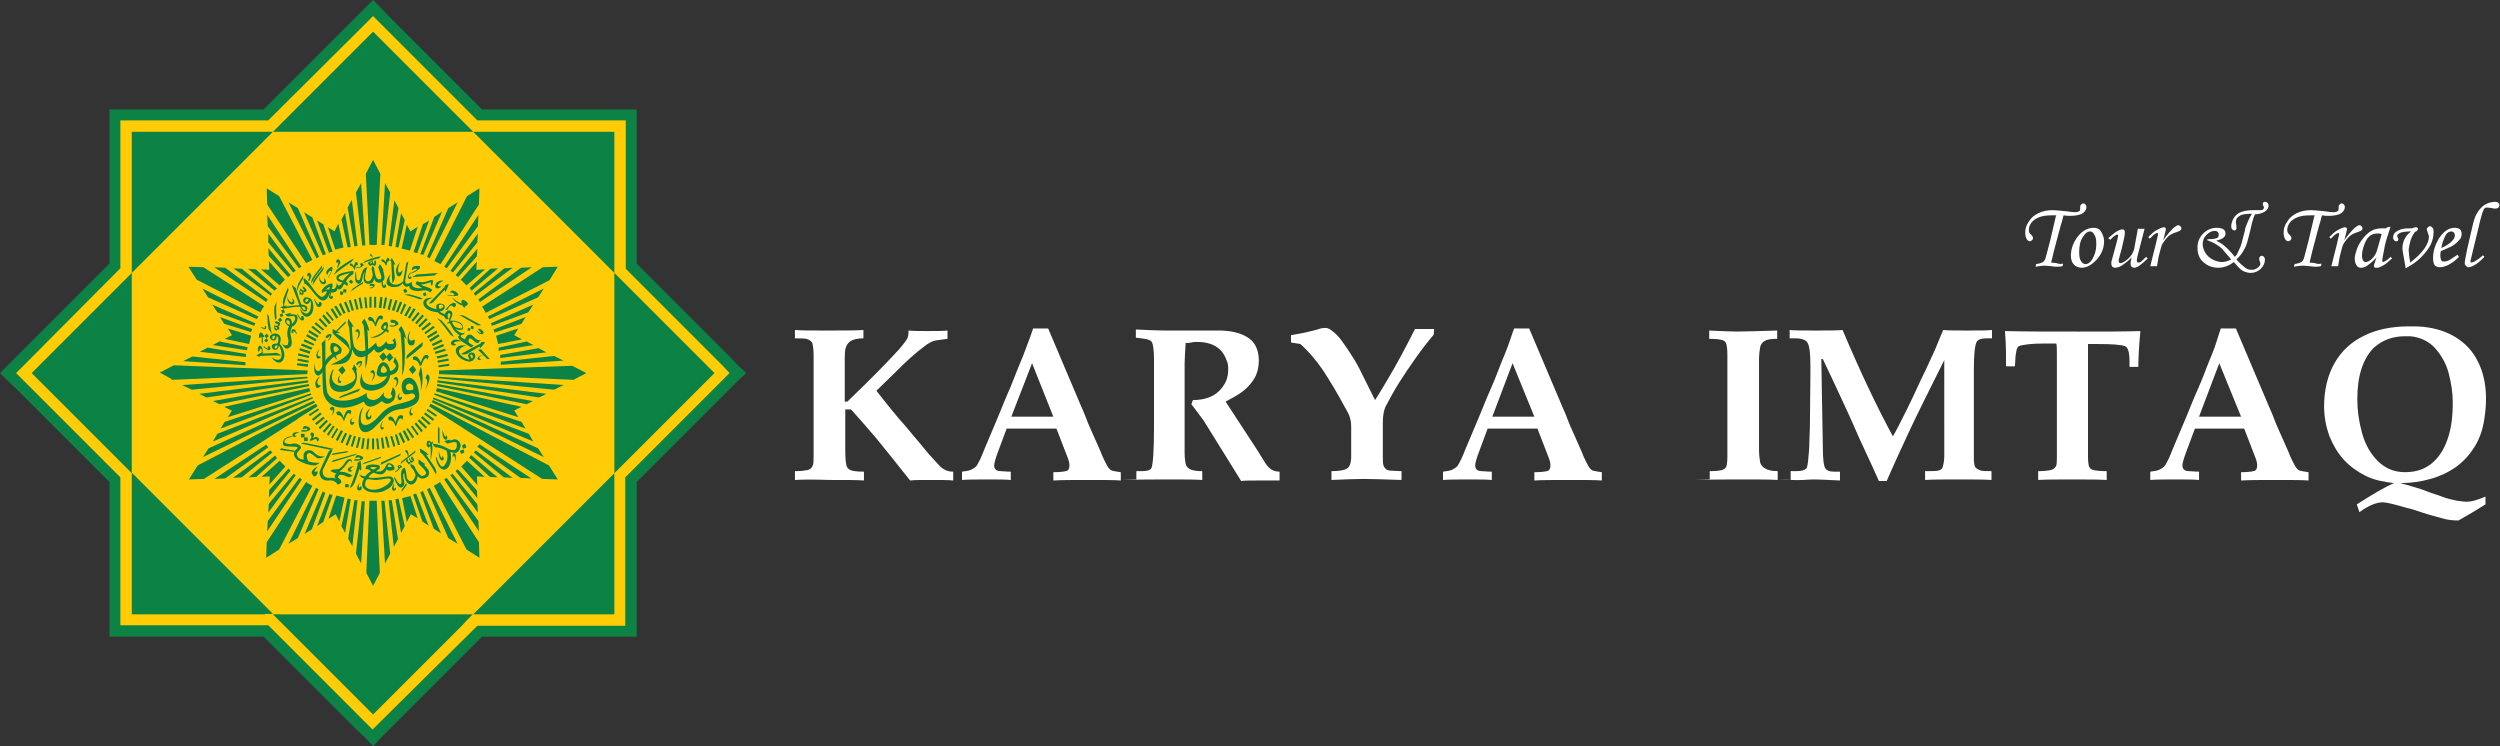 <?xml version="1.0" encoding="utf-8"?>
<!-- Generator: Adobe Illustrator 21.0.0, SVG Export Plug-In . SVG Version: 6.00 Build 0)  -->
<svg version="1.1" id="Layer_1" xmlns="http://www.w3.org/2000/svg" xmlns:xlink="http://www.w3.org/1999/xlink" x="0px" y="0px"
	 viewBox="0 0 481.8 143.8" style="enable-background:new 0 0 481.8 143.8;" xml:space="preserve">
<rect x="0" y="0" width="481.8" height="143.8" fill="#333333" stroke="none"/>
<style type="text/css">
	.st0{fill:#0C8245;}
	.st1{fill:#FFCC06;}
	.st2{fill-rule:evenodd;clip-rule:evenodd;fill:#0C8245;}
	.st3{fill:#FFFFFF;}
</style>
<polygon class="st0" points="142.2,70.4 140.7,68.8 122.7,50.8 122.7,25.4 122.7,23.2 122.7,21.1 120.6,21.1 118.4,21.1 92.9,21.1 
	74.9,3.1 73.4,1.5 71.9,0 70.4,1.5 68.8,3.1 50.8,21.1 25.4,21.1 23.2,21.1 21.1,21.1 21.1,23.2 21.1,25.4 21.1,50.8 3.1,68.8 
	1.5,70.4 0,71.9 1.5,73.4 3.1,74.9 21.1,92.9 21.1,118.4 21.1,120.6 21.1,122.7 23.2,122.7 25.4,122.7 50.8,122.7 68.8,140.7 
	70.4,142.2 71.9,143.8 73.4,142.2 74.9,140.7 92.9,122.7 118.4,122.7 120.6,122.7 122.7,122.7 122.7,120.6 122.7,118.4 122.7,92.9 
	140.7,74.9 142.2,73.4 143.8,71.9 "/>
<path class="st1" d="M139.2,70.4l-18.6-18.6V25.4v-2.2h-2.2H92L73.4,4.6l-1.5-1.5l-1.5,1.5L51.7,23.2H25.4h-2.2v2.2v26.3L4.6,70.4
	l-1.5,1.5l1.5,1.5L23.2,92v26.3v2.2h2.2h26.3l18.6,18.6l1.5,1.5l1.5-1.5L92,120.6h26.3h2.2v-2.2V92l18.6-18.6l1.5-1.5L139.2,70.4z
	 M51.1,118.4h-1.5H25.4V94.2v-1.5v-1.5l-1.1-1.1L23.2,89L6.1,71.9l17.1-17.1l1.1-1.1l1.1-1.1v-1.5v-1.5V25.4h24.2h1.5h1.5l1.1-1.1
	l1.1-1.1L71.9,6.1L89,23.2l1.1,1.1l1.1,1.1h1.5h1.5h24.2v24.2v1.5v1.5L91.2,25.4H52.6L25.4,52.6v38.5l27.2,27.2H51.1z M89,120.6
	l-17.1,17.1l-17.1-17.1l-1.1-1.1l-1.1-1.1h38.5l-1.1,1.1L89,120.6z M118.4,94.2v24.2H94.2h-1.5h-1.5l27.2-27.2v1.5V94.2z M120.6,89
	l-1.1,1.1l-1.1,1.1V52.6l1.1,1.1l1.1,1.1l17.1,17.1L120.6,89z"/>
<g>
	<g>
		<path class="st2" d="M52.4,64.4c-0.2-0.3-0.4-0.7-0.6-0.9c-0.3-1.2-0.2-1.9-0.3-3l0.3,0.4C52,62.1,52.1,63.1,52.4,64.4L52.4,64.4z
			"/>
	</g>
	<g>
		<path class="st2" d="M88.9,68.2c1.2-0.7,2.5-1.4,3.7-2c0.1-0.1,0.1-0.2,0.2-0.3c0.2,0,0.5,0,0.7,0c-0.3,0.5-0.7,1-1.1,1.3
			c0.1-0.1,0.1-0.3,0.1-0.4c-0.1-0.1-2.4,1.4-2.5,1.4C89.8,68.3,88.8,68.4,88.9,68.2L88.9,68.2z"/>
	</g>
	<g>
		<path class="st2" d="M54.9,60.5c0.2,0.2,0.3,0.4,0.6,0.5c0.4,0,0.8-0.2,1.3,0c0.2,0.5,0,0.9-0.5,1.4c-0.1-0.8-0.3-1.2-1.1-1.1
			c-0.3,0.2-0.6,0.9,0.5,1.6c-0.3,0.5-0.4,1.1-0.3,1.9c0.2,0.6,0.3,1.1,0,1.7c-0.8,0.2-0.9-0.2-1.2-0.5c0.4,0.6,0.8,1.8,1.8,0.8
			c0.4-0.4,0.2-1.4,0-2.3c-0.1-0.7,0.1-1.1,0.3-1.6c0.6,0,1.5-1.6,0.8-2.2c-0.4-0.1-0.9-0.2-1.3-0.1c0.1-0.1,0.3-0.2,0.4-0.3
			C55.7,60.3,55.3,60.6,54.9,60.5L54.9,60.5z M55.8,62.6c0.1-0.2,0.1-0.6-0.1-0.8C55,61.4,55,62.4,55.8,62.6L55.8,62.6z"/>
	</g>
	<g>
		<path class="st2" d="M57.2,60.5c0,0,0.3,0.1,0.3,0.2c0,0.1,0.3,0.5,0.5,0.7c0.1,0,0.1,0,0.1-0.1c-0.1-0.2-0.1-0.3,0-0.4
			c0.1,0,0.3,0,0.4,0.1c0.1,0.3,0.1,0.6,0,0.7c-0.3,0.1-0.5,0.1-0.7-0.2C57.6,61.2,57.4,60.9,57.2,60.5L57.2,60.5z"/>
	</g>
	<g>
		<polygon class="st2" points="54.4,60.4 54.2,59.8 54.7,59.6 54.9,60.2 54.4,60.4 		"/>
	</g>
	<g>
		<polygon class="st2" points="54.1,61.1 53.9,60.6 54.4,60.4 54.6,60.9 54.1,61.1 		"/>
	</g>
	<g>
		<polygon class="st2" points="53.9,62.1 53.6,61.6 54,61.2 54.4,61.7 53.9,62.1 		"/>
	</g>
	<g>
		<polygon class="st2" points="51.3,65.2 51,64.7 51.4,64.3 51.8,64.8 51.3,65.2 		"/>
	</g>
	<g>
		<polygon class="st2" points="51.3,66 50.9,65.6 51.4,65.2 51.7,65.6 51.3,66 		"/>
	</g>
	<g>
		<path class="st2" d="M50.7,66.8c0,0,0.3-0.1,0.3,0c0,0.1,0.4,0.3,0.6,0.4c0.1,0,0.1-0.1,0.1-0.1c-0.1-0.1-0.2-0.2-0.1-0.3
			c0.1-0.1,0.2-0.1,0.3-0.1c0.2,0.2,0.3,0.5,0.2,0.6c-0.2,0.2-0.4,0.3-0.6,0.1C51.2,67.2,50.9,67,50.7,66.8L50.7,66.8z"/>
	</g>
	<g>
		<path class="st2" d="M54.1,68.5c-1.3,0-2.6,0-3.9,0.1c-0.1,0-0.2,0.1-0.2,0.2c-0.2-0.1-0.4-0.2-0.6-0.3c0.5-0.3,1-0.6,1.4-0.7
			c-0.1,0.1-0.2,0.2-0.2,0.3c0,0.1,2.5-0.1,2.6-0.1C53.4,68,54.3,68.4,54.1,68.5L54.1,68.5z"/>
	</g>
	<g>
		<path class="st2" d="M50.4,68c0.4-0.3,0.2-1,0-1.2c-0.2-0.3-0.6-0.3-0.7,0.4c0,0.1,0,0.3,0,0.5c0.1,0,0.3,0.1,0.3,0
			C50.1,66.7,50.6,67.2,50.4,68C50.3,68,50.4,67.9,50.4,68L50.4,68z"/>
	</g>
	<g>
		<path class="st2" d="M53.2,62.4c-0.1-0.1-0.2-0.2-0.3-0.4c0.4-0.1,0.8-0.1,1.1,0.3c0,0.2-0.1,0.4-0.3,0.6c0.1,0.2,0.2,0.3,0.1,0.5
			c-0.1,0.2-0.3,0.2-0.5,0.1c0,0.1,0.1,0.2,0.1,0.3c-0.1-0.1-0.3-0.1-0.4-0.2c-0.1-0.2-0.2-0.4-0.2-0.5c0.1,0,0.2,0.1,0.3,0.1
			c0.1,0,0.1,0.1,0.2,0.2c0,0,0.1,0,0.1,0c0.1-0.4-0.2-0.4-0.5-0.3c-0.1-0.1-0.1-0.3-0.1-0.4c0.3,0.1,0.6,0.1,0.8,0
			C53.5,62.4,53.4,62.3,53.2,62.4L53.2,62.4z"/>
	</g>
	<g>
		<path class="st2" d="M53.3,58.1c-0.1,0.3-0.3,0.7-0.4,0.9c-0.1,1.1,0,1.7,0.1,2.7l0.3-0.4C53.2,60.1,53.2,59.2,53.3,58.1
			L53.3,58.1z"/>
	</g>
	<g>
		<path class="st2" d="M61.5,53.2c-0.2,2.3,2.3,1.8,0.9,0.3C62.9,55.2,61.5,54.1,61.5,53.2L61.5,53.2z"/>
	</g>
	<g>
		<path class="st2" d="M75.6,54.5c-0.1-1.3-0.1-2.7-0.2-4c0-0.1-0.1-0.2-0.2-0.2c0.1-0.2,0.2-0.4,0.3-0.6c0.3,0.5,0.6,1,0.7,1.4
			c-0.1-0.1-0.2-0.2-0.3-0.2c-0.1,0,0.2,2.6,0.2,2.6C76.1,53.8,75.7,54.7,75.6,54.5L75.6,54.5z"/>
	</g>
	<g>
		<path class="st2" d="M77.3,50.4c-2.1,1.6-0.2,4.6,0.3,1.6C76.3,53.7,76.6,50.9,77.3,50.4L77.3,50.4z"/>
	</g>
	<g>
		<path class="st2" d="M89.9,66.6c-3.1-0.5-2.5,2.6,0.5,3.1c0.2,0,0.5-0.1,0.7-0.2c0.3-0.3,0.5-0.5,0.5-0.8c0-0.1,0-0.3-0.1-0.5
			c-0.2-0.3-0.7-0.3-0.9-0.2c-0.4,0.2-0.6,0.6-0.1,1.2c0.1,0.1-0.1,0.1-0.2,0.1C88.4,68.7,87.5,67.2,89.9,66.6L89.9,66.6z
			 M90.9,69.1c0.2-0.1,0.3-0.3,0.2-0.5c0-0.2-0.3-0.3-0.4-0.3C90.5,68.5,90.8,68.9,90.9,69.1L90.9,69.1z"/>
	</g>
	<g>
		<path class="st2" d="M92.1,67.4c0.1,0,0.6-0.1,0.6-0.1l1.7,1.9l-0.5,0L92.1,67.4L92.1,67.4z"/>
	</g>
	<g>
		<path class="st2" d="M93.2,68.6c-1.1-0.4-1.8,1.1-0.4,0.7C91.8,68.9,92.7,68.5,93.2,68.6L93.2,68.6z"/>
	</g>
	<g>
		<path class="st2" d="M88.9,65.8C87,64.5,86,67.1,88,66.5C86.7,65.9,88.3,65.7,88.9,65.8L88.9,65.8z"/>
	</g>
	<g>
		<polygon class="st2" points="90.2,63.2 90.7,63.3 90.5,63.8 90.1,63.7 90.2,63.2 		"/>
	</g>
	<g>
		<polygon class="st2" points="90.8,62.8 91.3,62.9 91.2,63.5 90.7,63.3 90.8,62.8 		"/>
	</g>
	<g>
		<polygon class="st2" points="88.5,60.7 89.3,60.8 92.8,62.7 92,62.7 88.5,60.7 		"/>
	</g>
	<g>
		<path class="st2" d="M84.2,61.3c0.3,0.1,0.5,0.3,0.8,0.4c1,1,1.8,2.1,2.5,3.2c-0.2-0.1-0.5-0.2-0.7-0.4
			C86,63.4,85.2,62.3,84.2,61.3L84.2,61.3z"/>
	</g>
	<g>
		<path class="st2" d="M91.8,63.7c0.2,0.5,0.9,0.8,1.2,0.7c0.3-0.1,0.3-0.6-0.3-0.9c-0.1-0.1-0.2-0.1-0.4-0.2c0,0.1-0.2,0.2-0.1,0.3
			C93.1,64.3,92.6,64.3,91.8,63.7C91.9,63.6,91.9,63.7,91.8,63.7L91.8,63.7z"/>
	</g>
	<g>
		<path class="st2" d="M92.9,65.5c-1.2,0.4-1.6-0.9-2.2-1c-0.5-0.1-0.8,0.2-1.1,0.9c-0.8-0.3-1.2-0.8-0.2-1c0-0.1,0.2-0.2,0.2-0.3
			c-0.6,0.3-1.2-0.1-1.8-0.7c0,0-0.1-0.1-0.1-0.1c0.3,0.1,0.5,0.3,0.8,0.3c0.6,0,1-0.2,0.6-1c-0.2-0.5-1.4-0.9-2.3-0.8
			c0-0.2,0.1-0.4,0.2-0.6c0.3-0.7,0.2-0.9,0-1.2c-0.6-0.4-1-0.1-1.3,0.6c-0.2-0.3-0.8-0.2-0.9-0.6c0.6,0,1-0.6,0.9-1.1
			c-0.2-0.3-0.6-0.4-0.9-0.4c-0.5,0-1,0.4-0.6,1.1c-2.6-0.5-2.5-1.8-0.8-2.2c-1.5-0.2-2.3,0.7-1.5,1.8c0.7,0.7,1.6,0.9,2.5,1
			c0.2,0.4,0.8,0.5,1.2,0.8c0.1,0.1,0.2,0.3,0.3,0.5c0.2,0,0.4,0,0.6,0c-0.2-0.3-0.3-0.7-0.2-0.9c0.2-0.4,0.4-0.3,0.5,0
			c0,0.5-0.4,0.8-0.2,1.4c-0.2,0.1-0.3,0.1-0.4,0.3c0,0,0,0.1,0,0.1c0.1,0,0.4-0.2,0.5-0.1c0.3,0.5,0.5,1,0.9,1.5c0,0,0,0,0,0
			c0.3,0.3,0.6,0.6,1,0.8c-0.4,0.2-0.5,0.5,0.4,1.2c0.6,0.4,1.1,0.7,1.7,1.1c0.2,0.1,0.4-0.2,0.6-0.3c-0.6-0.3-1.1-0.5-1-1
			c0.1-0.4,0.2-0.6,0.8-0.1c0.4,0.4,0.8,0.7,1.1,0.6C92.4,65.7,92.6,65.6,92.9,65.5L92.9,65.5z M85,58.7c0.5,0,0.6,0.5,0.1,0.7
			c-0.1,0.1-0.2,0.1-0.3,0.1c-0.1,0-0.2-0.1-0.2-0.2C84.5,59,84.5,58.7,85,58.7L85,58.7z M87.1,62c0.1,0.3,0.2,0.6,0.6,1
			c0.9,0.4,1.3,0.4,1.4,0.1C89.2,62.5,88,61.9,87.1,62L87.1,62z"/>
	</g>
	<g>
		<path class="st2" d="M82.7,58.4c1-1,2-2.1,3-3.1c0-0.1,0-0.2,0.1-0.3c0.2-0.1,0.4-0.2,0.7-0.3c-0.2,0.6-0.4,1.2-0.7,1.6
			c0-0.1,0-0.3-0.1-0.4c-0.1,0-1.9,2-2,2.1C83.6,58.3,82.7,58.7,82.7,58.4L82.7,58.4z"/>
	</g>
	<g>
		<path class="st2" d="M85.5,54.1c-2.2-0.3-2,2.5-0.4,1.1C83.6,55.3,84.9,54.3,85.5,54.1L85.5,54.1z"/>
	</g>
	<g>
		<polygon class="st2" points="79.4,53.4 80.3,52.9 84.4,52.6 83.7,53.1 79.4,53.4 		"/>
	</g>
	<g>
		<path class="st2" d="M77.9,56.8c0.3,0,0.6-0.1,0.8-0.1c1,0.2,1.9,0.5,2.8,0.8l-0.5,0.2C80.1,57.4,79,57,77.9,56.8L77.9,56.8z"/>
	</g>
	<g>
		<path class="st2" d="M86.7,56.4c0.1-0.2,0.2-0.4,0.5-0.4c0.5,0.1,0.9,0.3,1.1,0.7c0.2,0.5-1.2,0.4-2.1,0.2c0,0,0-0.1,0-0.1
			c0.8,0.1,1.6,0.3,1.3-0.1C87.3,56.4,87,56.3,86.7,56.4L86.7,56.4z"/>
	</g>
	<g>
		<path class="st2" d="M87.1,57.3c0.6,0.5,1.2,1,1.9,1.2c-0.2-0.5,0-0.7,0.2-0.7c0.4,0,0.7,0.3,1,0.7c-0.1,0.3-0.3,0.5-0.6,0.5
			c0,0.1,0.1,0.2,0.1,0.3c-0.1,0-0.3-0.1-0.4-0.1c0-0.1-0.1-0.2-0.1-0.3C88.4,58.7,87.7,58.2,87.1,57.3L87.1,57.3z"/>
	</g>
	<g>
		<path class="st2" d="M87.2,58.5c0-0.1,0-0.1,0-0.1c0.3-0.1,0.3-0.1,0.6,0.1c0.1,0.2,0.1,0.4,0,0.5c-0.1,0.1-0.2,0.2-0.4,0.2
			c-0.1-0.1-0.2-0.3-0.4-0.3c-0.3-0.1-0.5,0.4-0.8,0.8c-0.1,0-0.2,0-0.4,0C86.3,59.2,86.8,58.4,87.2,58.5L87.2,58.5z"/>
	</g>
	<g>
		<path class="st2" d="M75.3,52.8c-1,2,1.1,2.7,2.4,1.4c0.2-1.2,0.4-2.3,0.6-3.5c0.1-0.1,0.3-0.2,0.4-0.4c-0.2,1.2-0.4,2.5-0.6,3.7
			c-0.1,0.8,0.4,0.9,1.3,0.3c-0.2,0.9,0.4,1.4,2.1,1.2c-0.3,0.1-1-0.7-1.4-0.7c0.1-0.2,0.1-0.4,0.2-0.6c1.6,0.6,2.4-0.4,3.1-0.2
			c0.1,0.3,0,0.7-0.1,1c-0.1,0-0.1,0-0.2,0c-0.1-0.2-0.1-0.4,0-0.6c-0.5,0-1.3,0.5-2,0.4c0.5,0.5,1.8,0.5,2.2,1.1
			c-0.1,0.2-0.3,0.3-0.4,0.5c-0.3-0.4-0.9-0.6-2.1-0.3c-1.2,0-2-0.3-1.9-1c-0.7,0.4-1,0-1.3-0.5c-0.3,0.4-0.8,0.7-1.3,0.7
			c-1,0.1-1.7-0.2-1.8-0.8C74.5,54,74.7,53.4,75.3,52.8L75.3,52.8z"/>
	</g>
	<g>
		<polygon class="st2" points="77.7,55.9 78.2,55.6 78.5,56.2 78,56.5 77.7,55.9 		"/>
	</g>
	<g>
		<polygon class="st2" points="81.5,56.6 82,56.3 82.2,56.9 81.7,57.1 81.5,56.6 		"/>
	</g>
	<g>
		<path class="st2" d="M79.4,52.1c-0.1-0.2,0-0.5,0.2-0.7c0.5-0.2,0.9-0.2,1.3-0.1c0.4,0.4-0.8,1.1-1.6,1.4c0,0-0.1-0.1-0.1-0.1
			c0.7-0.4,1.5-0.7,1-0.8C80,51.7,79.7,51.9,79.4,52.1L79.4,52.1z"/>
	</g>
	<g>
		<path class="st2" d="M79.1,52.5c0,0,0.1,0.3,0,0.3c-0.1,0-0.3,0.3-0.3,0.5c0,0.1,0,0.1,0.1,0.1c0.1-0.1,0.2-0.1,0.3-0.1
			c0.1,0.1,0.1,0.2,0.1,0.3c-0.2,0.2-0.4,0.2-0.5,0.1c-0.2-0.2-0.3-0.4-0.1-0.6C78.7,53,78.9,52.7,79.1,52.5L79.1,52.5z"/>
	</g>
	<g>
		<path class="st2" d="M73.6,54.2c0,0,0.2,0.2,0.2,0.2c0,0.1,0,0.4,0.1,0.6c0.1,0.1,0.1,0.1,0.2,0c0-0.2,0-0.2,0.1-0.2
			c0.1,0,0.2,0.1,0.2,0.2c0,0.3-0.1,0.4-0.3,0.5c-0.2,0-0.4-0.1-0.5-0.4C73.5,54.8,73.5,54.5,73.6,54.2L73.6,54.2z"/>
	</g>
	<g>
		<path class="st2" d="M69.9,50.7c0.2-0.2,0.4-0.4,0.7-0.5c1-0.4,1.9-0.7,2.8-0.8L73,49.8C72,50,71,50.3,69.9,50.7L69.9,50.7z"/>
	</g>
	<g>
		<path class="st2" d="M71.3,49.2c-0.1,0,0.1-0.2,0.1-0.3c0.3,0.2,0.4,0.4,0.4,0.7c-0.1,0-0.1,0.1-0.2,0.1
			C71.9,49.7,71.4,49.2,71.3,49.2L71.3,49.2z"/>
	</g>
	<g>
		<path class="st2" d="M73.9,50.5c-0.2,0-0.3-0.1-0.4-0.3c0-0.2,0.1-0.3,0.3-0.2c0.2,0,0.4,0.3,0.5,0.5c0.1-0.3,0.2-0.7,0.4-0.8
			c0.2,0,0.3,0,0.4,0.5c0,0-0.1,0-0.1,0.1c-0.4,0-0.4,0.4-0.5,0.8c-0.1,0.1-0.1,0.1-0.2,0C74.2,50.8,74.1,50.6,73.9,50.5L73.9,50.5z
			"/>
	</g>
	<g>
		<path class="st2" d="M72.1,50.5c0.1-0.1,0.1-0.3,0.2-0.4c0.2,0.3,0.3,0.7,0,1.1c-0.2,0-0.4,0-0.6-0.2c-0.1,0.1-0.2,0.3-0.4,0.2
			c-0.2-0.1-0.3-0.2-0.2-0.4c-0.1,0-0.1,0.1-0.2,0.2c0-0.1,0-0.3,0.1-0.4c0.1-0.1,0.3-0.3,0.4-0.4c0,0.1,0,0.2,0,0.3
			c0,0.1,0,0.2-0.1,0.2c0,0,0.1,0.1,0.1,0.1c0.3,0,0.3-0.2,0.1-0.5c0.1-0.1,0.2-0.2,0.3-0.2c0,0.3,0.1,0.6,0.2,0.7
			C72.2,50.8,72.2,50.7,72.1,50.5L72.1,50.5z"/>
	</g>
	<g>
		<path class="st2" d="M73.9,52c-0.2-0.4-0.4-0.7-0.7-1.1c-0.1,0.2-0.2,0.4-0.3,0.6c0.3,1,0.9,2.1,0.4,2.3c-0.9,0.3-1-1-1.2-2.1
			c-0.1-0.2-0.2-0.4-0.3-0.5c-0.1,0.2-0.1,0.4-0.2,0.6c0.1,0.5,0.3,0.9,0.2,1.5c-0.6,1.6-1.6,0.8-1.4,0.2c-0.1,0.4,0-1.2,0.4-2
			c-1.4,0.1-1.1,2.7-1.7,2.5c-0.5,0.1-0.4-0.8-0.5-1.6c0,0-0.1,0-0.1,0c-0.1,1.1-0.2,2.1,0.6,2.3c0.2,0,0.3-0.1,0.4-0.2
			c0.4-0.3,0.3-1.5,0.8-2.1c-0.6,2,0.1,2.2,0.6,2.3c0.9,0,1.1-0.4,1.2-1c0.3,0.8,0.8,0.9,1.4,0.7c0.3-0.2,0.6-0.4,0.6-0.9
			c0-0.5-0.2-1-0.3-1.5c0.1,0.1,0.1,0.1,0.2,0.2C73.9,52.1,73.9,52.1,73.9,52L73.9,52z"/>
	</g>
	<g>
		<path class="st2" d="M67.6,56.2c0.1-0.2,0.3-0.4,0.4-0.6c0.7-0.5,1.4-0.9,2-1.3l-0.1,0.4C69.1,55.1,68.4,55.6,67.6,56.2L67.6,56.2
			z"/>
	</g>
	<g>
		<path class="st2" d="M67.8,51.3c-0.2,0-0.3-0.1-0.4-0.3c0-0.2,0.1-0.3,0.3-0.2c0.2,0.1,0.4,0.3,0.5,0.5c0.1-0.3,0.2-0.7,0.4-0.8
			c0.2,0,0.3,0,0.4,0.5c0,0-0.1,0-0.1,0.1c-0.4,0-0.4,0.4-0.5,0.8c-0.1,0.1-0.1,0.1-0.2,0C68.2,51.6,68,51.4,67.8,51.3L67.8,51.3z"
			/>
	</g>
	<g>
		<path class="st2" d="M71.2,55.5c0.4,0.2,0.9-0.1,1-0.4c0.1-0.2-0.2-0.5-0.7-0.4c-0.1,0-0.2,0.1-0.3,0.2c0.1,0.1,0,0.3,0.1,0.2
			C72.3,55,72,55.3,71.2,55.5C71.2,55.4,71.3,55.5,71.2,55.5L71.2,55.5z"/>
	</g>
	<g>
		<path class="st2" d="M69.8,51.3c0.1,0,0.1,0,0.1,0c0.2-0.1,0.2-0.2,0.1-0.4c-0.1-0.1-0.2-0.2-0.4-0.2c-0.1,0.1-0.2,0.1-0.2,0.2
			c0,0.1,0.2,0.2,0.1,0.4c0,0.2-0.4,0.2-0.8,0.2c0,0.1-0.1,0.1-0.1,0.2C69.1,51.6,69.8,51.6,69.8,51.3L69.8,51.3z"/>
	</g>
	<g>
		<path class="st2" d="M64.3,53c0.2-0.3,0.4-0.7,0.6-1c1-0.9,2.2-1.6,3.3-2.2l-0.4,0.6C66.6,51.2,65.5,52,64.3,53L64.3,53z"/>
	</g>
	<g>
		<polygon class="st2" points="67.2,54.3 67.6,53.9 68.1,54.3 67.7,54.7 67.2,54.3 		"/>
	</g>
	<g>
		<polygon class="st2" points="66.1,56.3 66.2,55.7 66.8,55.8 66.7,56.4 66.1,56.3 		"/>
	</g>
	<g>
		<polygon class="st2" points="65.5,56.7 65.6,56.1 66.2,56.3 66,56.9 65.5,56.7 		"/>
	</g>
	<g>
		<path class="st2" d="M60.2,55c0.1-0.3,0.1-0.6,0.2-0.9c0.6-1,1.4-1.9,2-2.7L62.3,52C61.6,52.9,60.9,53.9,60.2,55L60.2,55z"/>
	</g>
	<g>
		<path class="st2" d="M59.9,54.7c0.1-0.3,0.1-0.6,0.2-0.9c0.6-1,1.4-1.9,2-2.7L62,51.7C61.2,52.6,60.6,53.6,59.9,54.7L59.9,54.7z"
			/>
	</g>
	<g>
		<path class="st2" d="M63.1,53c-0.2-0.2-0.3-0.4-0.2-0.7c0.3-0.5,0.6-0.7,1-0.9c0.5,0.1-0.1,1.3-0.6,2.1c0,0-0.1,0-0.1,0
			c0.4-0.7,0.9-1.5,0.4-1.3C63.3,52.4,63.2,52.6,63.1,53L63.1,53z"/>
	</g>
	<g>
		<path class="st2" d="M65.1,51.7c0,0-0.1-0.3-0.1-0.4c0.1-0.1,0.2-0.5,0.2-0.7c0-0.1-0.1-0.1-0.1-0.1c-0.1,0.2-0.1,0.2-0.2,0.2
			c-0.1-0.1-0.1-0.2-0.1-0.4c0.1-0.3,0.3-0.4,0.5-0.3c0.2,0.2,0.3,0.4,0.3,0.7C65.3,51.1,65.2,51.4,65.1,51.7L65.1,51.7z"/>
	</g>
	<g>
		<path class="st2" d="M59.5,54.3c0,0-0.1-0.3-0.1-0.4c0.1-0.1,0.2-0.5,0.2-0.7c0-0.1-0.1-0.1-0.1-0.1c-0.1,0.2-0.1,0.2-0.2,0.2
			c-0.1-0.1-0.1-0.2-0.1-0.4c0.1-0.3,0.3-0.4,0.5-0.3c0.2,0.2,0.3,0.4,0.3,0.7C59.8,53.7,59.7,54,59.5,54.3L59.5,54.3z"/>
	</g>
	<g>
		<path class="st2" d="M63.7,56.3c0,0,0.2,0.2,0.1,0.3c-0.1,0-0.1,0.4-0.1,0.6c0.1,0.1,0.1,0.1,0.1,0c0-0.1,0.1-0.2,0.2-0.2
			c0.1,0.1,0.2,0.2,0.2,0.3c-0.1,0.2-0.3,0.4-0.5,0.3c-0.2-0.1-0.4-0.3-0.3-0.5C63.5,56.8,63.6,56.5,63.7,56.3L63.7,56.3z"/>
	</g>
	<g>
		<path class="st2" d="M60.5,57.5c-0.1-0.2,0.6,1,0.8,1.1c0.1,0.1,0.1,0,0.2-0.1c-0.1-0.2,0-0.3,0.1-0.3c0.2,0,0.3,0.1,0.4,0.2
			c0,0.3,0,0.6-0.3,0.7c-0.2,0.1-0.6,0.1-0.7-0.3C60.8,58.4,60.5,57.8,60.5,57.5L60.5,57.5z"/>
	</g>
	<g>
		<path class="st2" d="M58.4,55.7c0-0.2-0.1-0.3-0.1-0.5c0.4,0.1,0.7,0.4,0.8,0.8c-0.1,0.2-0.3,0.3-0.6,0.3c0,0.2,0,0.4-0.1,0.5
			c-0.2,0.1-0.4,0-0.5-0.2c0,0.1,0,0.2,0,0.3c-0.1-0.1-0.2-0.3-0.2-0.4c0-0.2,0-0.4,0-0.6c0.1,0.1,0.1,0.2,0.2,0.3
			c0,0.1,0.1,0.2,0.1,0.3c0,0,0.1,0,0.1,0c0.3-0.3,0-0.4-0.3-0.5c0-0.2,0-0.3,0.1-0.4c0.3,0.3,0.5,0.4,0.7,0.4
			C58.7,55.8,58.6,55.7,58.4,55.7L58.4,55.7z"/>
	</g>
	<g>
		<path class="st2" d="M57.3,56c-0.1,0.2-0.1-0.5,0-0.7c0.2-1,0.8-1.6,1.2-2.3l-0.1,0.7C57.9,54.5,57.6,55,57.3,56L57.3,56z"/>
	</g>
	<g>
		<path class="st2" d="M55.4,57.1c-0.2,2.3,2.3,1.8,0.9,0.3C56.8,59.1,55.4,58,55.4,57.1L55.4,57.1z"/>
	</g>
	<g>
		<path class="st2" d="M54.6,59.3c0-0.3-0.1-0.8-0.1-1.1c0.2-1.2,0.6-1.8,1-2.8l0.1,0.5C55.2,57,54.9,58,54.6,59.3L54.6,59.3z"/>
	</g>
	<g>
		<path class="st2" d="M58.5,53.9l0.2,0.8c0.8,0,2.6,3.5,3.6,3.2c0.6,0,1-0.7,1.3-1.5c0.8,0,1.4-0.1,1.4-0.8
			c0.4,0.4,0.8,0.2,1.3-0.9c0.2,0.1,0.4,0.3,0.6,0.4c0.1-0.1,0.1-0.3,0.2-0.4c-0.2-0.1-0.2-0.3-0.4-0.4c0.2-0.6,0.7-1.1,1.4-1.5
			c0-0.2,0-0.4,0-0.6c-1.4,0.2-2.7,0.4-3.2,1c-0.2,0.7,0.1,1.1,1.1,1.2c-0.4,0.6-0.9,1.1-1.1,0c0,1.1-0.4,1.4-1,1.3
			c0.1-0.2,0.2-0.4,0.2-0.7c0-0.1-0.1-0.3-0.1-0.4C63,54.8,62.4,55.3,62,56c0,0.2,0.1,0.5,0.1,0.5c0.4-0.3,0.7-0.5,0.9-0.3
			c-0.2,0.4-0.4,0.9-0.9,1c-0.2,0.1-0.9-0.3-1.9-1.8C59.8,54.8,58.4,53,58.5,53.9L58.5,53.9z M66.1,54.1c-0.6-0.2-1.1-0.4-0.7-0.8
			c0.4-0.3,2.2-0.8,2-0.6C67,52.9,66,54.1,66.1,54.1L66.1,54.1z M62.7,55.9c0.3-0.3,0.6-0.6,0.9-0.6c-0.1,0.2-0.1,0.3-0.2,0.5
			C63.1,55.7,62.9,55.8,62.7,55.9L62.7,55.9z"/>
	</g>
	<g>
		<path class="st2" d="M57.8,59.5c0.8,2.9,3.3,1.3,2.4-1.5c-0.1-0.2-0.3-0.4-0.4-0.5c-0.4-0.2-0.6-0.2-0.9-0.2
			c-0.1,0-0.3,0.1-0.4,0.3c-0.2,0.3,0,0.7,0.2,0.8c0.3,0.3,0.8,0.3,1.1-0.4c0-0.1,0.1,0,0.1,0.1C60.1,60.1,59.2,61.4,57.8,59.5
			L57.8,59.5z M59.5,57.7c-0.2-0.1-0.4-0.2-0.5,0c-0.2,0.1-0.2,0.3-0.1,0.5C59.2,58.3,59.4,57.9,59.5,57.7L59.5,57.7z"/>
	</g>
	<g>
		<path class="st2" d="M56.2,54.9c0.3,0.2,0.5,0.4,0.8,0.6c0.4,1.1,0.6,2.2,1.1,3.2c1.2,0.1,1.4,0.7,0.9,1.3
			c-0.6,0.1-0.9-0.3-1.2-0.9c-1,0-2.1,0.2-3.2,0.4c-0.2-0.1-0.4-0.2-0.6-0.3c0.4-0.2,0.9-0.3,1.3-0.3c0,0.1-0.2,0.1-0.2,0.2
			c1-0.2,1.9-0.2,2.6-0.3C57.2,57.5,56.7,56.2,56.2,54.9L56.2,54.9z M58.2,59.1c0.3,0,0.7,0.1,0.7,0.5c-0.1,0.1-0.1,0.2-0.4,0.1
			C58.4,59.6,58,59.1,58.2,59.1L58.2,59.1z"/>
	</g>
	<g>
		<path class="st2" d="M57.3,64.5c0.1,0.1-0.6-0.7-0.7-0.7c-0.1,0-0.1,0-0.1,0.1c0.1,0.1,0,0.2,0,0.3c-0.1,0-0.2,0-0.3-0.1
			c-0.1-0.3,0-0.4,0.1-0.6c0.2-0.1,0.4-0.1,0.6,0.1C57,63.9,57.3,64.3,57.3,64.5L57.3,64.5z"/>
	</g>
	<g>
		<path class="st2" d="M50.2,63c-0.1-0.1,0.6,0.2,0.8,0.2c0.1,0,0.1,0,0.1-0.1C51,63.1,51,63,51,62.9c0.1-0.1,0.2-0.1,0.2-0.1
			c0.1,0.2,0.2,0.3,0.1,0.4c-0.1,0.2-0.2,0.3-0.4,0.2C50.7,63.4,50.4,63.2,50.2,63L50.2,63z"/>
	</g>
	<g>
		<path class="st2" d="M52.3,68.8c1.6,2.5,3.5,0.2,1.9-2.2c-0.1-0.1-0.2-0.2-0.3-0.3c0.3-0.8,0.4-1.8-0.7-2c-0.4-0.1-0.6,0-0.9,0.2
			c-0.1,0.1-0.3,0.2-0.3,0.4c0,0.4,0.3,0.6,0.5,0.7c0.4,0.1,0.8,0,0.8-0.8c0-0.1,0.6,0.1,0.2,1.4c-0.3,0-0.5,0-0.8,0.1
			c-0.1,0-0.3,0.2-0.3,0.4c-0.1,0.3,0.2,0.6,0.4,0.7c0.4,0.1,0.8,0,0.9-0.7c0-0.1,0.1,0,0.2,0.1C54.7,68.7,54.2,70.2,52.3,68.8
			L52.3,68.8z M53,64.7c-0.2,0-0.4,0-0.5,0.2c-0.1,0.2,0,0.4,0.1,0.5C52.9,65.4,53,64.9,53,64.7L53,64.7z M53.5,66.6
			c-0.2-0.1-0.4,0-0.5,0.1c-0.1,0.2-0.1,0.4,0.1,0.5C53.3,67.2,53.5,66.8,53.5,66.6L53.5,66.6z"/>
	</g>
	<g>
		<path class="st2" d="M50.6,66.3c0,0-0.2-0.3-0.2-0.4c0-0.1,0.1-0.6,0-1c-0.1,0-0.1,0-0.2,0.1c0,0.1-0.1,0.2-0.1,0.2
			c-0.1-0.1-0.2-0.1-0.2-0.3c0-0.5,0.1-0.8,0.4-0.8c0.2,0,0.4,0.2,0.4,0.5c0,0,0.1,0,0.1-0.1c0.1,0.1,0.2,0.3,0.1,0.4
			c-0.1,0-0.2,0.1-0.3,0.1C50.7,65.4,50.7,65.9,50.6,66.3L50.6,66.3z"/>
	</g>
	<g>
		<path class="st2" d="M85.6,85c0.2,0.2,0.4,0.3,0.6,0.5c0.6-0.1,1.2-0.5,1.8-0.2c0.2,1.3-0.3,1.7-1.4,1.3c-1-0.6-2.1-1-3.2-1.1
			c0.1,0.3,0.2,0.5,0.5,0.7c0.7,0,1.4,0.3,2.1,0.6c0.3,0.5,0.3,1.5,0.1,2.1c-0.6,1.4-1.2,1.6-2-0.9c0,0.1-0.1,0.1-0.1,0.2
			c0.1,1.1,0.7,2.4,1.7,2.3c0.2,0,0.5-0.2,0.8-0.6c0.5-0.9,0.5-1.8,0.3-2.8c0.6,0.2,1.2,0.3,1.5-0.1c0.5-0.5,0.8-1.7-0.2-2.2
			c-0.5-0.3-0.9,0-1.4,0.1c0-0.1,0.1-0.2,0.1-0.2C86.3,84.8,86,84.9,85.6,85L85.6,85z"/>
	</g>
	<g>
		<polygon class="st2" points="88.6,86.9 89.3,86.6 89.5,87.2 88.9,87.5 88.6,86.9 		"/>
	</g>
	<g>
		<polygon class="st2" points="89,85.9 89.6,85.5 89.9,86.2 89.3,86.5 89,85.9 		"/>
	</g>
	<g>
		<path class="st2" d="M87.3,88.2c-0.4-1.1,1-1.5,0.4,0.9C87.8,88.3,87.5,87.2,87.3,88.2C87.3,88.3,87.4,88.2,87.3,88.2L87.3,88.2z"
			/>
	</g>
	<g>
		<path class="st2" d="M85.3,87.8c0.8,1.3-1,1.5-0.7-1C84.6,87.6,85.2,88.9,85.3,87.8C85.3,87.8,85.2,87.8,85.3,87.8L85.3,87.8z"/>
	</g>
	<g>
		<path class="st2" d="M86,83.8c0.8,1.3-1,1.5-0.7-1C85.4,83.6,86,84.8,86,83.8C86,83.7,85.9,83.7,86,83.8L86,83.8z"/>
	</g>
	<g>
		<polygon class="st2" points="84.4,82.2 84.7,82.6 84.7,85.6 84.4,85.2 84.4,82.2 		"/>
	</g>
	<g>
		<path class="st2" d="M83.4,85.6c0-0.2,0-0.3,0-0.6c-0.1,0.1-0.2,0.2-0.3,0.3c-0.2-0.4-0.5-0.5-0.8-0.2c-0.2,0.7,0,0.9,0.2,1.1
			c0.1,0.1,0.3,0,0.4-0.3c0.2,0.9,0.1,1.7,0.1,2.5c0,0.8,0.2-0.8,0.3-1.4c0.1-0.6,0-1.4-0.1-1.4C83.3,85.6,83.3,85.5,83.4,85.6
			L83.4,85.6z M82.7,85.3c0.1,0,0.2,0.1,0.2,0.2c0,0.1-0.1,0.2-0.2,0.2c-0.1,0-0.1-0.2-0.1-0.3C82.6,85.3,82.6,85.3,82.7,85.3
			L82.7,85.3z"/>
	</g>
	<g>
		<path class="st2" d="M80.9,86.5c0,0.2,0.1,0.6,0.1,0.7c0.1,0.1,0.3,0.2,0.4,0.3c1.1,1.3,1.9,2.6,2.6,3.9c0.2-0.3,0.1-0.7-0.2-1.3
			c-0.5-0.8-1.1-1.6-1.7-2.5c0.1,0,0.3,0.1,0.4,0.1c0-0.1,0-0.2-0.1-0.2C82.4,87.3,80.9,86.3,80.9,86.5L80.9,86.5z"/>
	</g>
	<g>
		<path class="st2" d="M80.7,88.5c0-0.1-0.1,0.6,0,0.9c0.5,0.5,1.1,1,1.4,1.6c0.2,0.3-0.5,1-1.1,0.6c-0.3-0.3-0.6-0.7-0.9-1.2
			c-0.1-0.2-0.1-0.4-0.2-0.5c-0.1-0.2-0.5-0.4-0.8-0.5c0,0.2,0,0.4,0.1,0.6c0.6,0.6,0.8,1.2,0.9,1.6c-0.5,1.5-1.2,1.3-1.6,0.7
			c-0.2-0.4-0.1-1.2-0.5-2.2c-1,0.3-0.7,1.9-0.6,2.7c0,0.3-0.1,0.5-0.3,0.5c-0.5-0.1-1-1.5-1.1-1.4c0,0.1,0,0.3,0,0.4
			c0.5,1.1,0.9,1.9,1.5,1.6c0.3-0.2,0.6-0.5,0.3-1.5c-0.1-0.6-0.2-1.1,0.1-1.2c0.1,1.8,0.9,2.4,1.7,2.1c0.5-0.3,0.7-0.7,0.9-1.5
			c0.4,0.3,0.8,0.7,1.7,0.2c0.5-0.3,0.6-0.8,0.4-1.4c-0.3-0.4-0.6-0.8-1-1.1c0.1,0,0.2,0.1,0.3,0.1c0-0.1,0-0.2-0.1-0.3
			C81.8,89.4,80.7,88.6,80.7,88.5L80.7,88.5z"/>
	</g>
	<g>
		<path class="st2" d="M76.3,93.9c0.3,1-1.6,1-0.3-0.8C75.8,93.7,75.8,94.7,76.3,93.9C76.3,93.9,76.2,93.9,76.3,93.9L76.3,93.9z"/>
	</g>
	<g>
		<polygon class="st2" points="77.4,94.4 78.3,93.1 78.4,93.5 77.4,94.8 77.4,94.4 		"/>
	</g>
	<g>
		<path class="st2" d="M79.3,88l-0.1,0.4c0.2,0.2,0.4,0.4,0.3,0.5c-0.2,0-0.4-0.3-0.6-0.7c0,0.1-0.1,0.2-0.1,0.3
			c0.1,0.2,0.3,0.3,0.2,0.5c0,0.1-0.1,0.1-0.2,0.1c-0.2-0.1-0.2-0.5-0.3-0.8c-0.2,0.2-0.3,0.6-0.3,0.9c0.1-0.1,0.1-0.2,0.2-0.2
			c0.2,0.2,0.3,0.5,0.4,0.5c0.2,0,0.4-0.2,0.3-0.5c0.2,0.3,0.4,0.2,0.6-0.1C80,88.7,79.5,87.9,79.3,88L79.3,88z"/>
	</g>
	<g>
		<polygon class="st2" points="77.3,89 80.1,86.8 80,87.2 77.2,89.4 77.3,89 		"/>
	</g>
	<g>
		<path class="st2" d="M78,86.8c0.2,0,0.4-0.1,0.6,0.1c0.1,0.4,0.1,0.6,0.2,0.9c-0.1,0-0.2,0-0.2,0.1C78.5,87.4,78.2,87.1,78,86.8
			L78,86.8z"/>
	</g>
	<g>
		<path class="st2" d="M76.8,90.2c-0.2-0.1-0.2-0.3-0.1-0.5c0.2-0.1,0.4-0.1,0.7,0.1c0.2,0.2-0.1,0.4-0.3,0.4
			c-0.2,0.4-0.5,0.6-0.9,0.8c0,0,0-0.1-0.1-0.1C76.1,90.9,77,90.3,76.8,90.2L76.8,90.2z M76.9,89.8c0.1,0,0.2,0,0.2,0.1
			C77.1,90,77,90,77,90c-0.1,0-0.1,0-0.1-0.1C76.9,89.8,76.8,89.8,76.9,89.8L76.9,89.8z"/>
	</g>
	<g>
		<polygon class="st2" points="73.5,89.1 77.3,87.4 77.1,87.8 73.3,89.6 73.5,89.1 		"/>
	</g>
	<g>
		<polygon class="st2" points="70.1,89.2 73.5,88 73.3,88.3 69.9,89.5 70.1,89.2 		"/>
	</g>
	<g>
		<path class="st2" d="M70.6,89.8c-0.1,0.2-0.1,0.4-0.2,0.6c0.5,0,0.8,0.1,1.1,0.4c-0.5,0.3-0.9,0.7-1.1,1c-0.3,0-0.9-0.2-1.2-0.3
			c0.2,0.3,0.7,0.8,1,0.7c-0.6,0.9-0.7,1.9,0.7,2.5c1,0.3,2,0.3,2.9,0c0.8-0.4,1.8-0.7,2.1-2c0-0.4-0.2-0.9-1-0.9
			c-1.1,0.1-2.8,0.5-3.9,0.2c0.2-0.4,0.6-0.7,1-0.9c0.6,0.2,1.2,0.5,1.8,0.2c0.2,0,0.5-0.4,0.7-0.8c0.2,0.1,0.5,0.3,0.8,0.2
			c0.5-0.1,1-0.1,0.6-0.9c-0.1-0.2-0.2-0.3-0.7-0.5c-0.5-0.2-0.7,0.2-0.9,0.6c-0.2,0.5-0.5,0.7-0.8,0.9c-0.3,0.1-1.1,0.1-1,0
			c0.1-0.1,0.5-0.4,0.6-0.4c0.1,0,0.1-0.6,0.1-0.6C73.3,89.7,71.6,89.2,70.6,89.8L70.6,89.8z M71.3,90.2c0.3-0.3,0.8-0.2,1.4-0.1
			c-0.2,0.1-0.5,0.3-0.7,0.4C71.7,90.4,71.5,90.3,71.3,90.2L71.3,90.2z M75,89.5c0.2,0,0.5,0.3,0.5,0.4c0,0.1-0.2,0.1-0.4,0.1
			c-0.2,0-0.4,0-0.4-0.1C74.8,89.8,74.8,89.5,75,89.5L75,89.5z M72.7,92.5c1.2-0.1,2.6-0.6,2.6,0c0,0.5-1.2,1.5-2.6,1.8
			c-1.4,0.3-2.6-0.3-2.3-1.2c0-0.1,0.1-0.6,0.3-0.7C71.1,92.2,71.9,92.6,72.7,92.5L72.7,92.5z"/>
	</g>
	<g>
		<path class="st2" d="M69.1,94.5c-0.3-0.1-0.5-0.5,0.2-1.5c-0.1,0.3-0.2,0.8-0.1,1c0.1,0,0.2-0.2,0.3-0.3c0.1-0.1,0.3,0.3,0.2,0.5
			c0,0.2-0.2,0.3-0.4,0.3C69.2,94.6,69.1,94.5,69.1,94.5L69.1,94.5z"/>
	</g>
	<g>
		<path class="st2" d="M69.4,88.8c-0.1,0.1-0.4,0.4-0.5,0.4c0,0.2,0,0.3,0,0.5c-0.4,1.6-0.9,3-1.5,4.3c0.3,0,0.6-0.3,0.9-0.9
			c0.3-0.8,0.7-1.8,1-2.8c0,0.1,0.1,0.3,0.1,0.4c0.1-0.1,0.1-0.1,0.2-0.2C69.7,90.5,69.6,88.7,69.4,88.8L69.4,88.8z"/>
	</g>
	<g>
		<path class="st2" d="M67.9,90.6c-0.4,0.9-1.9-0.4,0.3-0.8C67.7,90.1,67.1,90.8,67.9,90.6C68,90.6,67.9,90.5,67.9,90.6L67.9,90.6z"
			/>
	</g>
	<g>
		<path class="st2" d="M68.6,88.3c-0.2,0.1-0.1-0.4,0.2-0.6c0.6,0,1,0.2,1.2,0.5c0,0.4-0.5,0.5-1.1,0.6c-0.2,0-0.5,0-0.7-0.1
			c0.1-0.1,0.1-0.2,0.2-0.2c0.3,0,0.6,0,0.9,0c0.2-0.1,0.2-0.2,0-0.3C69.1,88.1,68.9,88.1,68.6,88.3L68.6,88.3z"/>
	</g>
	<g>
		<polygon class="st2" points="64.2,88.7 68.8,87.4 68.5,87.7 63.9,89.1 64.2,88.7 		"/>
	</g>
	<g>
		<polygon class="st2" points="64.1,87.4 67.1,86.9 66.9,87.2 63.9,87.7 64.1,87.4 		"/>
	</g>
	<g>
		<polygon class="st2" points="58.5,85.3 64.3,86.5 63.7,86.7 58,85.5 58.5,85.3 		"/>
	</g>
	<g>
		<path class="st2" d="M67.7,89.3c0.1-0.4,0.2-0.9-0.4-0.8c-0.3,0-0.6,0.3-0.9,0.8c-0.4,0.6-0.7,0.8-1.1,1.1c-0.4,0-0.9,0.1-1.3,0.1
			c-0.1,0.1-0.2,0.2-0.3,0.3c0.4,0.2,0.8,0.4,1.2,0.5c-0.5,0.2-0.5,0.5-0.2,1c-0.3-0.3-0.7-0.2-1.4-0.2c-0.7-0.1-1.2-0.4-1.1-1.5
			c0.6-1.3,1.3-2.6,1.9-3.9c-0.3-0.1-0.6,0.1-0.8,0.4c-0.8,1.9-1.9,3.8-1.7,4.2c0.1,0.9,0.7,1.4,1.8,1.3c0.7-0.1,1.3,0.2,1.7,0.8
			c0.3-0.1,0.5-0.2,0.7-0.4c0-0.3-0.2-0.7-0.7-1c0.2-0.8,1.1-0.5,2.1,0c0.3-0.1,0.5-0.2,0.8-0.3c-0.7-0.4-1.4-0.8-2.6-0.8
			c0.7-0.5,1.2-1.2,1.8-2C67.5,88.7,67.7,88.8,67.7,89.3L67.7,89.3z"/>
	</g>
	<g>
		<polygon class="st0" points="66.5,93.9 67.2,93.9 67.2,93.3 66.5,93.3 66.5,93.9 		"/>
	</g>
	<g>
		<path class="st2" d="M60.2,91.4c-0.3-0.3-0.2-0.9,1.2-1.6c-0.4,0.3-0.7,0.8-0.8,1.1c0.1,0.1,0.4,0,0.5-0.1
			c0.2-0.1,0.1,0.6-0.1,0.8c-0.2,0.2-0.4,0.3-0.7,0.1C60.3,91.6,60.3,91.5,60.2,91.4L60.2,91.4z"/>
	</g>
	<g>
		<polygon class="st0" points="58,84.3 58.7,84.3 58.7,83.6 58,83.6 58,84.3 		"/>
	</g>
	<g>
		<polygon class="st0" points="58.6,85 59.3,85 59.3,84.3 58.6,84.3 58.6,85 		"/>
	</g>
	<g>
		<path class="st2" d="M58.4,82.7c-0.2,0.1,0-0.4,0.2-0.6c0.6,0,1,0.2,1.2,0.5c0,0.4-0.5,0.5-1.1,0.6c-0.2,0-0.5,0-0.7-0.1
			c0.1-0.1,0.1-0.2,0.2-0.2c0.3,0,0.6,0,0.9,0c0.2-0.1,0.2-0.2,0-0.3C58.8,82.6,58.6,82.6,58.4,82.7L58.4,82.7z"/>
	</g>
	<g>
		<path class="st2" d="M57.2,84c-0.7,0.8-1.7-0.9,0.5-0.7C57,83.5,56.3,84,57.2,84C57.2,84.1,57.2,84,57.2,84L57.2,84z"/>
	</g>
	<g>
		<polygon class="st2" points="54.2,86.4 57,86.9 56.8,87.1 53.9,86.7 54.2,86.4 		"/>
	</g>
	<g>
		<path class="st2" d="M56.4,84c-1.5,0.2-2.1,0.8-1.8,1.8c0.6,0.5,3.1,0,2.7,0.6c-0.9,0.8-0.9,1.5,0.1,2.3c1.1,0.6,2.2,1,3.4,1
			c0.3-0.2,0.6-0.3,0.8-0.5c-0.7,0-1.3,0-2.2-0.3c-0.4-0.9-0.4-1.5,0.2-1.6c0.3,0,0.8,0.4,1.5,1c0.8,0.1,1.2-0.1,1.5-0.4
			c-0.8,0.2-1.4-0.1-2-0.6c-0.8-1-2.2-0.5-2.1,0.6c0,0.2,0,0.5,0,0.7c-0.6-0.1-1.1-0.2-1.3-1c-0.1-0.5,1-1.1,0.8-1.5
			c-0.4-0.5-0.9-0.8-2.1-0.5c-1.2-0.1-1.4-0.5-0.7-1.1c0.5-0.2,0.9-0.3,1.4-0.5C56.7,84.1,56.5,84.1,56.4,84L56.4,84z"/>
	</g>
	<g>
		<path class="st2" d="M59.8,83.7c0.1-0.4,0.3-0.4,0.5-0.3c0.3,0.2,0.3,0.5,0,1c0.3-0.1,0.6-0.3,0.9-0.1c0.2,0.1,0.3,0.3,0.3,0.5
			c-0.1,0.1-0.2,0.2-0.3,0.3c-0.1-0.2-0.2-0.2-0.2-0.4c0-0.3-0.7,0.1-1.1,0.3c0-0.1-0.2-0.1-0.2-0.2C60.1,84.4,60.1,84.1,59.8,83.7
			L59.8,83.7z"/>
	</g>
	<g>
		<path class="st2" d="M80.7,72.1c0.1-0.5,0.3-1,0.4-1.5c0.5,1.7,0.4,3.3,0,4.7C81.2,74.2,81.1,73.1,80.7,72.1L80.7,72.1z"/>
	</g>
	<g>
		<path class="st2" d="M82,72.8c0.1-0.2,0.2-0.5,0.4-0.7c0.7,0.4,0.4,1.5-0.5,3.1C82.3,74.2,82.6,73.4,82,72.8L82,72.8z"/>
	</g>
	<g>
		<path class="st2" d="M76.8,63.5c0.2-0.2,0.3-0.4,0.5-0.7c0.5,0.7,0.8,1.5,1,2.5c-0.1-0.1-0.3-0.3-0.4-0.4c0.2,2.5,0.2,4.7-0.1,6.5
			c-0.1,0.4-0.2,0.7-0.3,1.1c0.1-2.7,0-5.5-0.3-8.3C77.1,63.9,76.9,63.7,76.8,63.5L76.8,63.5z"/>
	</g>
	<g>
		<path class="st2" d="M75.8,69.8c0.1-0.3,0.2-0.7,0.3-1c0.3,0.5,0.7,1,0.7,1.8c0,0.9-0.5,1.5-1.6,1.7c-0.4,2.5-2.5,2.9-3.7,3
			c-3.3-0.2-1.7-3.3-1.7-3.5c-0.6,3.2,3.8,2.9,4.8,0.7c-1.5,0.3-2,0-2-0.6c0.2-1.5,0.6-1.9,1.2-2.1c0.5,0,1.1,0.3,1.4,1.7
			c0.5-0.1,0.9-0.4,1.1-0.9C76.3,70.2,76.1,70,75.8,69.8L75.8,69.8z M74.5,71.6c-0.3,0.4-1,0.3-1.1,0c-0.1-0.4,0.1-0.8,0.4-1.1
			C73.9,70.3,74.8,71.2,74.5,71.6L74.5,71.6z"/>
	</g>
	<g>
		<path class="st2" d="M78.4,68.6c0-0.3,3.1-2.7,3.1-2.7l-0.1,0.8c0,0-3.1,2.7-3.1,2.4C78.3,68.9,78.4,68.6,78.4,68.6L78.4,68.6z"/>
	</g>
	<g>
		<path class="st2" d="M79.1,63.7c-0.2,0.7-0.5,1.3-0.1,1.9c0.3,0.1,0.6,0,0.9-0.2c0.1,0.3,0,0.6-0.1,1
			C78.2,67.3,78.3,64.6,79.1,63.7L79.1,63.7z"/>
	</g>
	<g>
		<path class="st2" d="M79.7,69.4c0-0.1-0.3-0.4-0.1-0.6c0.3-0.2,0.5-0.2,0.9,0.1c0.3,0.3,0.5,0.7,0.6,1c0.1-0.4,0.3-0.8,0.5-1.2
			c0.2-0.2,0.3-0.3,0.6-0.3c0.2,0,0.3,0.1,0.4,0.2c0,0.3-0.1,0.5-0.2,0.7c-0.1-0.2-0.3-0.4-0.5-0.2c-0.4,0.4-0.5,0.9-0.7,1.3
			c-0.1,0.1-0.2,0.1-0.3,0.1c-0.1-0.4-0.3-0.7-0.5-0.9C80.1,69.4,79.9,69.3,79.7,69.4L79.7,69.4z"/>
	</g>
	<g>
		<path class="st2" d="M70,78.4c-1.5,4.2,0.7,4.5,3.2,1.6c2.2-2.6,4.4-1.9,6.4-3.1c0.6-0.4,0.5-0.9-0.2-1.1
			c-0.8,0.2-1.5,0.5-1.8-0.3c-0.4-1.2-0.2-2.4,1-2.7c0.9-0.1,1.9,0.6,2.2,3.2c0,1.1-0.1,2.1-3.1,2.8c-1.5,0.1-2.5,0.5-3.5,1.5
			c-0.9,0.9-1.6,1.7-2.5,2.5C68.5,84.9,68.7,79.7,70,78.4L70,78.4z M78.4,75.1c0.2,0.1,0.7,0.2,1.2,0c0.2-0.7-0.1-1.1-0.8-1.2
			C78.5,74,77.9,74.4,78.4,75.1L78.4,75.1z"/>
	</g>
	<g>
		<path class="st2" d="M75,81c0-0.1-0.3-0.4-0.1-0.6c0.3-0.2,0.5-0.2,0.8,0.1c0.3,0.3,0.4,0.7,0.5,1c0.1-0.4,0.3-0.8,0.5-1.2
			c0.2-0.2,0.3-0.3,0.6-0.3c0.2,0,0.3,0.1,0.4,0.2c0,0.3-0.1,0.5-0.2,0.7c-0.1-0.2-0.2-0.4-0.5-0.2c-0.3,0.3-0.5,0.9-0.6,1.3
			c-0.1,0.1-0.2,0.1-0.2,0.1c-0.1-0.4-0.3-0.7-0.5-0.9C75.4,81,75.2,81,75,81L75,81z"/>
	</g>
	<g>
		<path class="st2" d="M71.1,61.8c0-0.1-0.3-0.4-0.1-0.6c0.3-0.2,0.5-0.2,0.8,0.1c0.3,0.3,0.4,0.7,0.5,1c0.1-0.4,0.3-0.8,0.5-1.2
			c0.2-0.2,0.3-0.3,0.6-0.3c0.2,0,0.3,0.1,0.4,0.2c0,0.3-0.1,0.5-0.2,0.7c-0.1-0.2-0.2-0.4-0.5-0.2c-0.3,0.4-0.5,0.9-0.6,1.3
			c-0.1,0.1-0.2,0.1-0.2,0.1c-0.1-0.4-0.3-0.7-0.5-0.9C71.5,61.8,71.3,61.8,71.1,61.8L71.1,61.8z"/>
	</g>
	<g>
		<path class="st2" d="M65.6,76.4c0.2-0.2,3.9-1.6,3.8-1.5l-0.3,0.5c0,0-3.9,1.5-3.8,1.3C65.4,76.5,65.6,76.4,65.6,76.4L65.6,76.4z"
			/>
	</g>
	<g>
		<path class="st2" d="M69.7,62.1c0.2-0.2,0.3-0.4,0.5-0.7c0.5,0.7,0.8,1.5,1,2.5c-0.1-0.1-0.3-0.3-0.4-0.4c0.2,2.5,0.2,4.7-0.1,6.5
			c-0.1,0.4-0.2,0.7-0.3,1.1c0.1-2.7,0-5.5-0.3-8.3C70,62.5,69.8,62.3,69.7,62.1L69.7,62.1z"/>
	</g>
	<g>
		<path class="st2" d="M65,80c0-0.1-0.3-0.4-0.1-0.6c0.3-0.2,0.5-0.2,0.8,0.1c0.3,0.3,0.4,0.7,0.5,1c0.1-0.4,0.3-0.8,0.5-1.2
			c0.2-0.2,0.3-0.3,0.6-0.3c0.2,0,0.3,0.1,0.4,0.2c0,0.3-0.1,0.5-0.2,0.7c-0.1-0.2-0.2-0.4-0.5-0.2c-0.3,0.3-0.5,0.9-0.6,1.3
			c-0.1,0.1-0.2,0.1-0.2,0.1c-0.1-0.4-0.3-0.7-0.5-0.9C65.4,80,65.2,80,65,80L65,80z"/>
	</g>
	<g>
		<polygon class="st2" points="78.8,71.2 79.6,70.4 80.2,71.3 79.5,72.1 78.8,71.2 		"/>
	</g>
	<g>
		<polygon class="st2" points="74.4,68.8 75.1,68 75.8,68.9 75,69.7 74.4,68.8 		"/>
	</g>
	<g>
		<polygon class="st2" points="73.1,68.7 73.9,67.9 74.6,68.8 73.8,69.6 73.1,68.7 		"/>
	</g>
	<g>
		<polygon class="st2" points="65.2,71.3 66,70.5 66.6,71.4 65.9,72.2 65.2,71.3 		"/>
	</g>
	<g>
		<path class="st2" d="M75.9,73.1c-0.2,0,0.4-0.8,0.7-0.3c0.3,0.6,0.2,1.3-0.5,1.9C76.7,73.6,76.5,73.1,75.9,73.1L75.9,73.1z"/>
	</g>
	<g>
		<path class="st2" d="M68.5,63.9c-0.2,0,0.4-0.8,0.7-0.3c0.3,0.6,0.2,1.3-0.5,1.9C69.3,64.3,69.2,63.9,68.5,63.9L68.5,63.9z"/>
	</g>
	<g>
		<path class="st2" d="M63.6,78.7c0.1-0.2,0.5-0.5,0.7-0.2c0.3,0.3,0.1,1.1-0.4,1.7c0.3-0.7,0.3-1.1,0.2-1.3
			c-0.1,0.1-0.2,0.1-0.2,0.3C63.7,79,63.5,78.8,63.6,78.7L63.6,78.7z"/>
	</g>
	<g>
		<path class="st2" d="M71.4,71.8c-0.2,0,0.4-0.8,0.7-0.3c0.3,0.6,0.2,1.3-0.5,1.9C72.2,72.3,72.1,71.8,71.4,71.8L71.4,71.8z"/>
	</g>
	<g>
		<path class="st2" d="M61.8,68.7c0.2,0-0.4,0.7-0.7,0.3c-0.3-0.6-0.1-1.2,0.5-1.7C61,68.3,61.1,68.7,61.8,68.7L61.8,68.7z"/>
	</g>
	<g>
		<path class="st2" d="M65.8,73.5c0.1,0-0.4,0.6-0.6,0.2c-0.2-0.5-0.1-1,0.4-1.4C65.2,73.1,65.3,73.4,65.8,73.5L65.8,73.5z"/>
	</g>
	<g>
		<path class="st2" d="M74,82.4c0.2,0-0.4,0.6-0.6,0.3c-0.2-0.5-0.1-1.1,0.5-1.6C73.3,82,73.4,82.4,74,82.4L74,82.4z"/>
	</g>
	<g>
		<path class="st2" d="M79.6,79.7c0.2,0-0.4,0.6-0.6,0.3c-0.2-0.5-0.1-1.1,0.5-1.6C79,79.3,79.1,79.7,79.6,79.7L79.6,79.7z"/>
	</g>
	<g>
		<path class="st2" d="M61.8,74.3c0.2,0-0.6,0.8-0.9,0.3c-0.3-0.8-0.1-1.5,0.8-2.1C60.9,73.6,61,74.2,61.8,74.3L61.8,74.3z"/>
	</g>
	<g>
		<path class="st2" d="M68.2,81.3c0.3-0.2-0.1,0.9-0.6,0.5c-0.3-0.5-0.2-0.8,0.4-1.4C67.4,81.4,67.9,81.5,68.2,81.3L68.2,81.3z"/>
	</g>
	<g>
		<path class="st2" d="M71,80.9c-0.2,0.1-0.3-0.1-0.4-0.2c-0.3-0.8-0.1-1.4,0.8-2c-0.7,1-0.7,1.5-0.3,1.7c0.2,0,0.3-0.3,0.4-0.5
			c0.1,0.3,0.1,0.5,0,0.7C71.5,80.6,71.1,80.9,71,80.9L71,80.9z"/>
	</g>
	<g>
		<path class="st2" d="M77.4,76.5c0.3-0.2-0.1,1-0.6,0.5c-0.3-0.5-0.2-0.8,0.4-1.4C76.6,76.6,77,76.7,77.4,76.5L77.4,76.5z"/>
	</g>
	<g>
		<path class="st2" d="M62,66.4c-0.2-0.4,0.6-0.6,0.7-1.1c0,3.7,0,9.2,0.4,10.4c1.1,2.4,5.4,1.6,7.6,0c-0.1,0.7,0,1.3,1.3,1.4
			c0.9-0.1,1.5-0.8,2.1-1.7c-0.7,1.1,1,2,1.5,1c-0.1-0.2-0.2-0.4-0.3-0.5c0.1-0.4,0.3-0.8,0.4-1.3c0.6,0.6,0.7,1.5,0.2,2.5
			c-0.8,0.8-1.5,1-2.3,0.2c-1.8,1.4-2.9,1.4-3.5,0.1c-3.4,1.9-6.7,1.5-7.7-1.3C62,75.3,62.2,66.8,62,66.4L62,66.4z"/>
	</g>
	<g>
		<path class="st2" d="M64.2,71.2c0,0.2,0-0.1,0.1,0.1c-1.2,2.7,1.2,3.3,2.1,3c1.5-0.6,3-1.1,1.4-3.3c0.2-0.1,0.3-0.2,0.4-0.8
			c0.4,0.5,0.5,0.8,0.7,1.2c-0.2-0.1-0.1-0.1-0.3-0.2c0.2,0.6,0.2,1.1,0.2,1.5c-0.2,1.4-0.7,2.5-2.7,2.8
			C62.4,75.9,63.5,71.9,64.2,71.2L64.2,71.2z"/>
	</g>
	<g>
		<path class="st2" d="M60.6,69.3c0,1.5,0.2,2.3,0.8,2.2c0.4-0.1,0.7-0.7,1-1.3c0.5-1.3,1-1.5,1.6-2c-0.3-0.4-0.5-1.2-0.2-2
			c0.4-0.3,1.4,0,2,0.9c0.1,0.5,0,0.7-0.1,1c-0.4,0.1-0.7,0.3-1,0.5c0.1,0.4,0.2,0.4,0.3,0.7c-0.2-0.1-0.4-0.2-0.6-0.6
			c-1.1,0.9-1.8,1.9-2,2.6c-0.5,0.8-0.9,1.4-1.5,0.9C60.3,71.5,60.7,70.3,60.6,69.3L60.6,69.3z M64.5,67.8c-0.3-0.4-0.3-0.8-0.1-1
			c0.4-0.2,0.7,0.1,0.9,0.5C65.3,67.7,64.5,68,64.5,67.8L64.5,67.8z"/>
	</g>
	<g>
		<path class="st2" d="M76.1,65.1c0.1,0.4,0.2,0.8,0.3,1.2c0,0.4-0.2,0.7-0.4,0.9c-0.7,0.4-1.2,0.4-1.7-0.1
			c-1.3,1.3-1.8,0.9-2.2,0.2c-2.1,2.3-3.7,1.8-4.2,0c-0.3,3.3-2.4,2.8-4.2,3c1.3-0.6,2.7-1.2,3.5-2.3c0.7-1.1-1.9-2.3-3.1-3.8
			c0-0.3,0-0.5,0-0.8c0.5,0.3,1,0.5,1.5,0.8c-0.3,0-0.6,0-0.9,0c1.2,0.8,2.8,1.3,2.7,3.5c0.1-0.2,0.1-0.5,0.2-0.7
			c-0.1-1.3-0.2-2.5-0.3-3.8c-0.1-0.3-0.2-0.7-0.3-1c0-0.3,0.1-0.5,0.1-0.8c0.4,0.5,0.8,1.1,1.1,1.6c-0.1,0-0.3-0.1-0.4-0.1
			c0.1,1.5,0.1,2.9,0.5,4c1.2,1.5,2.7,0.6,4.2-0.9c0.1,1.5,1.2,0.8,2-0.3c0,0.3,0,0.6,0.7,0.6c1,0,0.8-0.3,0.4-0.7
			C75.7,65.6,75.9,65.4,76.1,65.1L76.1,65.1z"/>
	</g>
	<g>
		<path class="st2" d="M64.8,63.7c0.1-0.1,1.8-1.8,1.8-1.8l0,0.4c0,0-1.8,1.8-1.8,1.7C64.7,63.8,64.8,63.7,64.8,63.7L64.8,63.7z"/>
	</g>
	<g>
		<path class="st2" d="M75.3,62.2c0.2,0.1-0.3-0.5,0.2-0.6c0.5,0,1.3,0.3,1.3,0.9c-1,0.7-1.2,0.4-1.7,0.4c0-0.1,0-0.1,0-0.2
			c0.4,0,0.8,0.2,1.1-0.2C76.2,62.2,75.8,62.2,75.3,62.2L75.3,62.2z"/>
	</g>
	<g>
		<path class="st2" d="M71.3,65.1c1-0.3,2-0.6,2.7-1.4c-0.3-0.1-0.5-0.2-0.6-0.6c0.2-0.5,0.6-1.2,1.2-1c0.3,0.5,0.2,0.9,0,1.3
			c0.1,0.1,0.2,0.1,0.3,0.3c0,0.2-0.1,0.3-0.1,0.5c-0.2-0.1-0.2-0.3-0.4-0.4C72.6,65.4,72,65,71.3,65.1L71.3,65.1z M74.3,62.7
			c0.2,0,0.2,0.4,0,0.6c-0.2,0.1-0.1,0.1-0.2,0.1c-0.1,0-0.2-0.1-0.2-0.2C73.9,62.9,74,62.7,74.3,62.7L74.3,62.7z"/>
	</g>
	<g>
		<path class="st2" d="M68.9,70.4c0.1,0-0.4-0.1-0.2-0.4c0.2-0.3,0.8-0.6,1.1-0.3c-0.1,0.8-0.4,0.9-0.6,1.1c0,0-0.1,0-0.1-0.1
			c0.2-0.2,0.4-0.4,0.4-0.7C69.3,69.9,69.1,70.1,68.9,70.4L68.9,70.4z"/>
	</g>
	<g>
		<path class="st2" d="M63,65.2c0.1,0-0.4-0.1-0.2-0.4c0.2-0.3,0.8-0.6,1.1-0.3c-0.1,0.8-0.4,0.8-0.6,1.1c0,0-0.1,0-0.1-0.1
			c0.2-0.2,0.4-0.4,0.4-0.7C63.5,64.8,63.2,65,63,65.2L63,65.2z"/>
	</g>
	<g>
		<path class="st2" d="M43.9,80.4l15.9-5l-0.2-0.6l-16.4,3.6l0.8,0.4l0.6,0.3l0,0l0.1,0L43.9,80.4L43.9,80.4z M71.9,30.8l1.4,2.7
			l-0.7,13.7h-1.4l-0.7-13.7L71.9,30.8L71.9,30.8z M74.2,35.3l1,1.8l-1.1,10.1h-0.6L74.2,35.3L74.2,35.3z M76,38.6l0.8,1.5l-1.3,7.4
			l-0.6-0.1L76,38.6L76,38.6z M77.3,41.1l0.7,1.3l-1.2,5.3l-0.6-0.1L77.3,41.1L77.3,41.1z M78.4,43.3l0.7,1.3l1.4-0.9L79,48.3
			l-1.6-0.4L78.4,43.3L78.4,43.3z M81.5,43.2l1.2-0.7l-2.3,6.3l-0.7-0.2L81.5,43.2L81.5,43.2z M83.7,41.8l1.2-0.8l0.3-0.2l-3.6,8.3
			L81,49L83.7,41.8L83.7,41.8z M86.4,40.1l1.8-1.1l-5.4,10.8l-0.5-0.3L86.4,40.1L86.4,40.1z M90,37.8l2.4-1.5l-0.1,3.1l-7.4,11.5
			l-0.6-0.3l-0.6-0.3L90,37.8L90,37.8z M92.2,41.4l-0.1,2.2l-6,8.1l-0.5-0.3L92.2,41.4L92.2,41.4z M92.1,45L92,46.7l-4.7,5.8
			l-0.5-0.3L92.1,45L92.1,45z M92,47.9l-0.1,1.5l-3.6,4L87.8,53L92,47.9L92,47.9z M91.9,50.4l-0.1,1.6l1.7-0.1L89.9,55l-1.1-1.1
			L91.9,50.4L91.9,50.4z M94.5,51.8l1.5-0.1L90.9,56l-0.4-0.5L94.5,51.8L94.5,51.8z M97.2,51.7l1.6-0.1L91.6,57l-0.3-0.5L97.2,51.7
			L97.2,51.7z M100.4,51.6l2.1-0.1l-10,6.7l-0.3-0.5L100.4,51.6L100.4,51.6z M104.6,51.5l2.9-0.1l-1.6,2.6l-12.3,6.3l-0.3-0.6
			l-0.4-0.6L104.6,51.5L104.6,51.5z M104.8,55.6l-1.1,1.7l-9.4,4.2L94,61L104.8,55.6L104.8,55.6z M102.8,58.7l-1,1.5l-7,2.6
			l-0.2-0.5L102.8,58.7L102.8,58.7z M101.3,61.1l-0.8,1.3l-5.2,1.7l-0.2-0.6L101.3,61.1L101.3,61.1z M99.9,63.3l-0.8,1.3l1.5,0.8
			l-4.6,0.9l-0.4-1.6L99.9,63.3L99.9,63.3z M101.5,65.8l1.3,0.7l-6.7,1.1L96.1,67L101.5,65.8L101.5,65.8z M103.8,67.1l1.5,0.8
			l-8.9,1.1v-0.6L103.8,67.1L103.8,67.1z M106.8,68.6l1.8,0.9l-12.1,0.8v-0.6L106.8,68.6L106.8,68.6z M110.3,70.5l2.7,1.4l-2.3,1.2
			l-0.1,0.1l-26-1.1l0-0.7L110.3,70.5L110.3,70.5z M108.6,74.2l-1.8,0.9l-22.4-2.2l0.1-0.3L108.6,74.2L108.6,74.2z M105.3,75.9
			l-1.4,0.7l-19.6-2.9v-0.4L105.3,75.9L105.3,75.9z M102.7,77.3l-1.2,0.6l-17.3-3.5l0.1-0.4L102.7,77.3L102.7,77.3z M100.5,78.4
			l-1.4,0.7l0.8,1.3l-15.9-5l0.2-0.6L100.5,78.4L100.5,78.4z M100.5,81.3l0.8,1.3l-17.6-6.5l0.1-0.3L100.5,81.3L100.5,81.3z
			 M101.9,83.6l0.9,1.5l-19.4-8.2l0.1-0.3L101.9,83.6L101.9,83.6z M103.7,86.4l1.1,1.7L83.2,77.5l0.2-0.4L103.7,86.4L103.7,86.4z
			 M105.8,89.7l1.7,2.7l-3-0.1l-21.8-14l0.3-0.5L105.8,89.7L105.8,89.7z M102.4,92.2l-2.1-0.1l-8.3-6l0.4-0.5L102.4,92.2L102.4,92.2
			z M98.8,92.1L97.1,92l-5.8-4.8l0.4-0.4L98.8,92.1L98.8,92.1z M95.9,92l-1.5-0.1l-4-3.7l0.4-0.5L95.9,92L95.9,92z M93.4,91.9
			l-1.5-0.1l0.1,1.7l-3.1-3.6l1.1-1.1L93.4,91.9L93.4,91.9z M91.9,94.5L92,96l-4.2-5.2l0.4-0.4L91.9,94.5L91.9,94.5z M92,97.2
			l0.1,1.6l-5.3-7.2l0.4-0.3L92,97.2L92,97.2z M92.2,100.4l0.1,2l-6.7-10l0.5-0.3L92.2,100.4L92.2,100.4z M92.3,104.5l0.1,3
			l-2.5-1.6l-6.3-12.3l0.6-0.3l0.6-0.4L92.3,104.5L92.3,104.5z M88.2,104.8l-1.8-1.1l-4.1-9.4l0.5-0.3L88.2,104.8L88.2,104.8z
			 M85,102.8l-1.4-0.9l-2.6-7l0.5-0.3L85,102.8L85,102.8z M82.6,101.3l-1.2-0.8l-1.8-5.2l0.6-0.2L82.6,101.3L82.6,101.3z M80.5,99.9
			l-1.3-0.8l-0.8,1.5L77.5,96l1.6-0.4L80.5,99.9L80.5,99.9z M78,101.4l-0.7,1.3l-1.1-6.5l0.6-0.1L78,101.4L78,101.4z M76.7,103.9
			l-0.8,1.5l-1-9l0.6,0L76.7,103.9L76.7,103.9z M75.2,106.7l-1,1.9l-0.7-12.1h0.6L75.2,106.7L75.2,106.7z M73.2,110.4l-1.3,2.5
			l-1.3-2.5l0.6-13.9h1.4L73.2,110.4L73.2,110.4z M69.6,108.6l-1-1.9l1.1-10.1h0.6L69.6,108.6L69.6,108.6z M67.9,105.3l-0.8-1.5
			l1.2-7.4l0.6,0L67.9,105.3L67.9,105.3z M66.5,102.7l-0.7-1.3l1.2-5.3l0.6,0.1L66.5,102.7L66.5,102.7z M65.4,100.5l-0.7-1.4
			l-1.4,0.9l1.5-4.5l1.6,0.4L65.4,100.5L65.4,100.5z M62.3,100.6l-1.2,0.8l2.4-6.2l0.6,0.2L62.3,100.6L62.3,100.6z M60.1,102
			l-1.4,0.9l3.5-8.2l0.5,0.3L60.1,102L60.1,102z M57.4,103.7l-1.8,1.1L60.9,94l0.5,0.3L57.4,103.7L57.4,103.7z M53.8,105.9l-2.5,1.6
			l0.1-3L59,92.9l0.6,0.4l0.6,0.3L53.8,105.9L53.8,105.9z M51.5,102.4l0.1-2l6.1-8.3l0.5,0.3L51.5,102.4L51.5,102.4z M51.7,98.8
			l0.1-1.7l4.8-5.8l0.4,0.3L51.7,98.8L51.7,98.8z M51.8,95.9l0.1-1.5l3.7-4.1l0.4,0.4L51.8,95.9L51.8,95.9z M51.9,93.4l0.1-1.6
			l-1.6,0.1l3.5-3.1l1.1,1.1L51.9,93.4L51.9,93.4z M49.4,91.9L47.9,92l5.1-4.2l0.4,0.5L49.4,91.9L49.4,91.9z M46.6,92l-1.7,0.1
			l7.2-5.3l0.4,0.4L46.6,92L46.6,92z M43.4,92.2l-2.1,0.1l10-6.6l0.4,0.5L43.4,92.2L43.4,92.2z M39.3,92.3l-2.9,0.1l1.7-2.7
			l22.8-11.9l0.3,0.5l-3.7,2.3h0l-0.2,0.2L39.3,92.3L39.3,92.3z M39.1,88.1l1.1-1.7l20.3-9.2l0.2,0.4L39.1,88.1L39.1,88.1z M41,85.1
			l0.9-1.5l18.3-7.1l0.1,0.3L41,85.1L41,85.1z M42.5,82.6l0.8-1.3l16.6-5.5l0.1,0.3L42.5,82.6L42.5,82.6z M41.7,77.6L41,77.3
			L59.5,74l0.1,0.4l-17.3,3.5L41.7,77.6L41.7,77.6z M36.3,74.8l-1.2-0.6l24.1-1.6l0.1,0.3L37,75.1L36.3,74.8L36.3,74.8z M32.8,72.9
			l-2-1.1l2.7-1.4l25.8,1l-0.1,0.7l-26,1.1L32.8,72.9L32.8,72.9z M35.3,69.6l1.8-0.9l10.2,1.1v0.6L35.3,69.6L35.3,69.6z M38.5,67.8
			l1.5-0.8l7.4,1.2v0.6L38.5,67.8L38.5,67.8z M41,66.5l1.3-0.7l5.4,1.1l-0.1,0.6L41,66.5L41,66.5z M43.3,65.3l1.4-0.7l-0.8-1.3
			l4.5,1.4l-0.4,1.6L43.3,65.3L43.3,65.3z M43.2,62.4l-0.8-1.3l6.2,2.3l-0.2,0.6L43.2,62.4L43.2,62.4z M41.9,60.2l-1-1.5l8.3,3.6
			l-0.2,0.5L41.9,60.2L41.9,60.2z M40.1,57.3L39,55.6L49.8,61l-0.3,0.5L40.1,57.3L40.1,57.3z M37.9,53.9l-1.6-2.5l2.9,0.1l11.7,7.5
			l-0.4,0.6l-0.3,0.6L37.9,53.9L37.9,53.9z M41.3,51.5l2.1,0.1l8.2,6.1l-0.3,0.5L41.3,51.5L41.3,51.5z M45,51.7l1.6,0.1l5.8,4.8
			L52.2,57L45,51.7L45,51.7z M47.8,51.8l1.5,0.1l4.1,3.7L52.9,56L47.8,51.8L47.8,51.8z M50.3,51.9l1.6,0.1l-0.1-1.7l3.1,3.6L53.9,55
			L50.3,51.9L50.3,51.9z M51.8,49.3l-0.1-1.5L56,53l-0.5,0.4L51.8,49.3L51.8,49.3z M51.7,46.7L51.7,45l5.3,7.2l-0.5,0.3L51.7,46.7
			L51.7,46.7z M51.6,43.6l-0.1-2.2l6.6,10l-0.5,0.3L51.6,43.6L51.6,43.6z M51.5,39.4l-0.1-3.1l2.4,1.5l6.4,12.3l-0.6,0.3l-0.6,0.3
			L51.5,39.4L51.5,39.4z M55.6,39l1.8,1.1l4.1,9.4l-0.5,0.3L55.6,39L55.6,39z M58.6,40.9l1.6,1l2.6,7.1l-0.6,0.2L58.6,40.9
			L58.6,40.9L58.6,40.9z M61.1,42.5l1.2,0.7l1.8,5.3l-0.7,0.2L61.1,42.5L61.1,42.5z M63.2,43.8l1.3,0.8l0-0.1l0,0l0.1-0.2l0.6-1.2
			l1,4.6l-1.6,0.4L63.2,43.8L63.2,43.8z M65.8,42.3l0.7-1.3l1.1,6.6L67,47.7L65.8,42.3L65.8,42.3z M67,40l0.8-1.5l1.1,8.9l-0.6,0.1
			L67,40L67,40z M68.6,37.1l1-1.8l0.8,12h-0.6L68.6,37.1L68.6,37.1z M38.4,75.9l21-2.6v0.4l-19.6,2.9L38.4,75.9L38.4,75.9z
			 M59.3,70.7l-2.1-0.3l0.1-0.4l2.1,0.2L59.3,70.7L59.3,70.7z M59.4,69.9l-2.1-0.4l0.1-0.4l2.1,0.4L59.4,69.9L59.4,69.9z M59.5,69
			l-2.1-0.5l0.1-0.4l2.1,0.5L59.5,69L59.5,69z M59.7,68.2l-2-0.7l0.1-0.4l2,0.6L59.7,68.2L59.7,68.2z M60,67.4l-2-0.8l0.2-0.4l2,0.8
			L60,67.4L60,67.4z M60.4,66.6l-1.9-0.8l0.2-0.4l1.9,0.9L60.4,66.6L60.4,66.6z M60.8,65.8l-1.8-1l0.2-0.4l1.8,1L60.8,65.8
			L60.8,65.8z M61.2,65.1L59.4,64l0.2-0.4l1.8,1.1L61.2,65.1L61.2,65.1z M61.7,64.4L60,63.1l0.3-0.3l1.6,1.3L61.7,64.4L61.7,64.4z
			 M62.2,63.7l-1.6-1.3l0.3-0.3l1.6,1.4L62.2,63.7L62.2,63.7z M62.8,63.1l-1.4-1.5l0.3-0.3l1.4,1.5L62.8,63.1L62.8,63.1z M63.4,62.5
			l-1.3-1.6l0.3-0.3l1.4,1.6L63.4,62.5L63.4,62.5z M64.1,61.9l-1.3-1.6L63,60l1.3,1.6L64.1,61.9L64.1,61.9z M64.8,61.4l-1.1-1.8
			l0.4-0.2l1.1,1.8L64.8,61.4L64.8,61.4z M65.5,60.9l-1.1-1.8l0.4-0.2l1.1,1.8L65.5,60.9L65.5,60.9z M66.2,60.5l-0.9-1.9l0.4-0.2
			l0.9,1.9L66.2,60.5L66.2,60.5z M67.1,60.2l-0.8-1.9l0.4-0.2l0.8,2L67.1,60.2L67.1,60.2z M67.8,59.9l-0.6-2l0.4-0.1l0.6,2
			L67.8,59.9L67.8,59.9z M68.7,59.7l-0.5-2l0.4-0.1l0.5,2L68.7,59.7L68.7,59.7z M69.5,59.5l-0.4-2.1l0.4-0.1l0.4,2.1L69.5,59.5
			L69.5,59.5z M70.4,59.4l-0.2-2.1l0.4,0l0.2,2.1L70.4,59.4L70.4,59.4z M71.2,59.3l0-2.1l0.4,0l0,2.1L71.2,59.3L71.2,59.3z
			 M72.1,59.3l0-2.1l0.4,0l0,2.1L72.1,59.3L72.1,59.3z M73,59.3l0.3-2.1l0.4,0.1l-0.2,2.1L73,59.3L73,59.3z M73.8,59.4l0.4-2.1
			l0.4,0.1l-0.4,2.1L73.8,59.4L73.8,59.4z M74.7,59.6l0.5-2l0.4,0.1l-0.5,2.1L74.7,59.6L74.7,59.6z M75.5,59.8l0.7-2l0.4,0.1l-0.6,2
			L75.5,59.8L75.5,59.8z M76.3,60.1l0.8-2l0.4,0.2l-0.8,1.9L76.3,60.1L76.3,60.1z M77.1,60.4l0.8-1.9l0.4,0.2l-0.9,1.9L77.1,60.4
			L77.1,60.4z M77.9,60.8l1-1.8l0.4,0.2l-1,1.8L77.9,60.8L77.9,60.8z M78.6,61.2l1.1-1.8l0.4,0.2L79,61.4L78.6,61.2L78.6,61.2z
			 M79.3,61.7l1.3-1.6l0.3,0.3L79.6,62L79.3,61.7L79.3,61.7z M80,62.2l1.4-1.6l0.3,0.3l-1.4,1.6L80,62.2L80,62.2z M80.6,62.8
			l1.5-1.5l0.3,0.3l-1.5,1.5L80.6,62.8L80.6,62.8z M81.2,63.4l1.6-1.3l0.3,0.3l-1.6,1.3L81.2,63.4L81.2,63.4z M81.8,64.1l1.7-1.3
			l0.3,0.3L82,64.4L81.8,64.1L81.8,64.1z M82.3,64.8l1.8-1.1l0.2,0.4l-1.8,1.1L82.3,64.8L82.3,64.8z M82.7,65.5l1.8-1.1l0.2,0.4
			L83,65.9L82.7,65.5L82.7,65.5z M83.2,66.3l1.9-0.9l0.2,0.4l-1.9,0.9L83.2,66.3L83.2,66.3z M83.5,67.1l1.9-0.8l0.2,0.4l-2,0.8
			L83.5,67.1L83.5,67.1z M83.8,67.8l2-0.6l0.1,0.4l-2,0.6L83.8,67.8L83.8,67.8z M84.1,68.7l2.1-0.5l0.1,0.4l-2,0.5L84.1,68.7
			L84.1,68.7z M84.3,69.5l2.1-0.4l0.1,0.4l-2.1,0.4L84.3,69.5L84.3,69.5z M84.5,70.4l2.1-0.3l0,0.4l-2.1,0.3L84.5,70.4L84.5,70.4z
			 M59.5,79.9l1.8-1.2l0.2,0.3l-1.8,1.2L59.5,79.9L59.5,79.9z M60.1,80.8l1.6-1.3l0.3,0.3l-1.6,1.3L60.1,80.8L60.1,80.8z M60.7,81.6
			l1.6-1.3l0.3,0.3L61,81.9L60.7,81.6L60.7,81.6z M61.4,82.4l1.5-1.5l0.3,0.3l-1.5,1.5L61.4,82.4L61.4,82.4z M62.2,83.1l1.4-1.6
			l0.3,0.3l-1.4,1.6L62.2,83.1L62.2,83.1z M63,83.7l1.2-1.7l0.3,0.2L63.3,84L63,83.7L63,83.7z M63.8,84.3l1.1-1.8l0.3,0.2l-1.1,1.8
			L63.8,84.3L63.8,84.3z M64.7,84.8l1-1.9l0.4,0.2l-1,1.9L64.7,84.8L64.7,84.8z M65.6,85.3l0.9-1.9l0.4,0.2L66,85.4L65.6,85.3
			L65.6,85.3z M66.6,85.7l0.8-2l0.4,0.2l-0.8,2L66.6,85.7L66.6,85.7z M67.6,86l0.6-2l0.4,0.1l-0.6,2L67.6,86L67.6,86z M68.6,86.3
			l0.5-2.1l0.4,0.1L69,86.3L68.6,86.3L68.6,86.3z M69.6,86.5l0.3-2.1l0.4,0.1L70,86.5L69.6,86.5L69.6,86.5z M70.6,86.6l0.2-2.1
			l0.4,0L71,86.6L70.6,86.6L70.6,86.6z M71.7,86.6l0-2.1l0.4,0l0,2.1L71.7,86.6L71.7,86.6z M72.7,86.6l-0.2-2.1l0.4,0l0.2,2.1
			L72.7,86.6L72.7,86.6z M73.7,86.5l-0.3-2.1l0.4-0.1l0.3,2.1L73.7,86.5L73.7,86.5z M74.7,86.3l-0.5-2.1l0.4-0.1l0.5,2.1L74.7,86.3
			L74.7,86.3z M75.8,86.1l-0.6-2l0.4-0.1l0.6,2L75.8,86.1L75.8,86.1z M76.7,85.8l-0.6-2l0.4-0.1l0.6,2L76.7,85.8L76.7,85.8z
			 M77.7,85.4l-0.9-1.9l0.4-0.2l0.9,1.9L77.7,85.4L77.7,85.4z M78.6,85l-1-1.9l0.4-0.2l1,1.9L78.6,85L78.6,85z M79.5,84.5l-1.2-1.8
			l0.3-0.2l1.2,1.7L79.5,84.5L79.5,84.5z M80.4,83.9l-1.2-1.7l0.3-0.2l1.2,1.7L80.4,83.9L80.4,83.9z M81.2,83.3l-1.3-1.6l0.3-0.3
			l1.3,1.6L81.2,83.3L81.2,83.3z M82,82.6l-1.5-1.5l0.3-0.3l1.5,1.5L82,82.6L82,82.6z M82.7,81.9l-1.6-1.4l0.3-0.3l1.6,1.4
			L82.7,81.9L82.7,81.9z M83.4,81.1l-1.7-1.3l0.3-0.3l1.7,1.3L83.4,81.1L83.4,81.1z M84,80.3l-1.8-1.2l0.2-0.3l1.8,1.2L84,80.3
			L84,80.3z M66.4,56.7L66.4,56.7L66.4,56.7C66.5,56.7,66.5,56.7,66.4,56.7L66.4,56.7z M77.6,87L77.6,87L77.6,87
			C77.6,87,77.6,87,77.6,87L77.6,87z"/>
	</g>
</g>
<g>
	<path class="st3" d="M153.2,92.5v-1.7c1.1,0,1.9-0.1,2.4-0.2s0.8-0.4,1-0.8s0.2-1,0.2-2V68.5c0-1-0.1-1.7-0.2-2.2s-0.5-0.7-0.9-0.9
		s-1.3-0.2-2.5-0.2v-1.6c1.3,0.1,3.3,0.1,6,0.1c3.2,0,5.6,0,7.2-0.1v1.6c-1.1,0-1.9,0.2-2.4,0.5s-0.8,0.7-1,1.3s-0.2,1.4-0.2,2.5
		v7.9h0.5c2.3-2.2,4.1-4,5.6-5.5s2.9-3,4.3-4.5c0.8-0.9,1.2-1.5,1.5-1.9s0.4-1,0.4-1.8c0.9,0.1,2.1,0.1,3.7,0.1c1.7,0,2.9,0,3.8-0.1
		v1.6c-0.8,0.1-1.6,0.2-2.2,0.3s-1.2,0.4-1.8,0.8c-1.2,0.9-2.2,1.7-3.2,2.6s-1.9,1.8-2.9,2.8s-2.2,2.1-3.6,3.5
		c2.5,3.2,4.3,5.4,5.5,6.7c1.1,1.3,1.9,2.3,2.6,3.1s1.3,1.6,1.9,2.3s1.4,1.5,2.2,2.4c0.7,0.7,1.5,1.1,2.6,1.1v1.7
		c-1-0.1-2.5-0.1-4.5-0.1c-1.7,0-2.9,0-3.8,0.1c-2.8-3.5-5-6.3-6.5-8.1s-3.2-3.7-4.9-5.6h-1.1v7.8c0,1.5,0.1,2.5,0.2,2.9
		s0.3,0.8,0.8,1s1.3,0.3,2.6,0.3v1.7c-1.4-0.1-3.6-0.1-6.5-0.1C156.8,92.4,154.7,92.4,153.2,92.5z"/>
	<path class="st3" d="M199.1,63.3h2.9l6.4,15.1c0.2,0.5,0.6,1.3,1,2.4s0.8,1.9,1.1,2.6c0.3,0.7,0.7,1.6,1.2,2.7
		c0.3,0.6,0.5,1.2,0.8,1.9s0.6,1.2,0.9,1.8c0.3,0.5,0.6,0.8,0.9,0.9s1,0.2,1.7,0.3v1.6c-1.3-0.1-3.2-0.1-5.9-0.1
		c-3.2,0-5.6,0-7.1,0.1v-1.6c1.1,0,2-0.1,2.4-0.2c0.5-0.1,0.7-0.5,0.7-1.1c0-0.4-0.1-0.9-0.3-1.4l-2.2-5.7h-9.6l-1.6,4.3
		c-0.5,1.3-0.8,2.3-0.8,2.8c0,0.4,0.1,0.6,0.3,0.8c0.2,0.2,0.5,0.3,1,0.3s1,0.1,1.9,0.1v1.6c-1-0.1-2.4-0.1-4.3-0.1
		c-2.3,0-4,0-5.1,0.1v-1.6c0.8-0.1,1.4-0.2,1.8-0.4c0.4-0.2,0.7-0.4,0.9-0.6s0.5-0.8,0.8-1.4c0.3-0.7,0.6-1.3,0.8-1.9
		c1.1-2.6,2-4.7,2.7-6.4c0.7-1.7,1.4-3.5,2.3-5.5c0.8-2,1.6-4.1,2.5-6.2C198,66.3,198.7,64.6,199.1,63.3z M194.9,80.3h8.1L198.9,70
		L194.9,80.3z"/>
	<path class="st3" d="M216.4,92.5h2.6v-1.7h1.1c1,0,1.6-0.2,1.8-0.6c0.3-0.6,0.5-3.3,0.5-8V71.6c0-0.1,0-0.2,0-0.4s0-0.3,0-0.4
		s0-0.4,0-0.6s0-0.5,0-0.9c0-2-0.2-3.1-0.5-3.5c-0.2-0.2-0.5-0.3-0.8-0.4s-0.7-0.1-1.2-0.2s-0.8-0.1-1-0.1v-1.6
		c2.3,0.1,4.1,0.2,5.4,0.2c0.3,0,0.9,0,1.6,0s1.2,0,1.6,0c0.6,0,1.6,0,2.9,0s2.3,0,2.9,0h2.1c2.7,0.1,4.6,0.8,5.8,1.9
		c1,1,1.4,2.4,1.4,3.9c0,1.5-0.4,2.8-1.1,3.8c-0.6,0.9-1.3,1.6-2.1,2.2s-1.9,1.2-3.2,1.9l6.4,9.8c0.3,0.6,0.7,1.1,1.1,1.8
		s0.8,1.1,1.2,1.4s1,0.5,1.7,0.5v1.7c-0.5,0-1.2,0-2.2,0s-1.7,0-2.2,0c-1.3,0-2.3,0-3,0.1L232,81.1c-0.6-0.8-1.4-1.9-2.4-3.2
		l0.3-0.8c2.2,0,3.9-0.6,5.1-1.8c0.5-0.5,1-1.2,1.3-1.9s0.4-1.5,0.4-2.3c0-0.7-0.1-1.3-0.3-1.6c-0.8-2.4-2.7-3.6-5.7-3.6
		c-0.3,0-0.7,0-1.1,0.1s-0.8,0.1-1.1,0.1c-0.1,1.8-0.2,3.1-0.2,3.9v17.2c0,1,0.1,1.7,0.2,2.2s0.5,0.9,1,1.1s1.2,0.3,2.2,0.3v1.7
		c-1.3-0.1-3.2-0.1-5.8-0.1C222.9,92.4,219.7,92.4,216.4,92.5z"/>
	<path class="st3" d="M256.6,92.5v-1.7c1.5,0,2.5-0.2,3-0.5s0.8-1.1,0.8-2.3v-5.8c0-0.7-0.1-1.3-0.3-1.9s-0.5-1.1-0.9-1.8
		c-1.5-2.8-2.9-5.1-4.2-7.1c-1.3-1.9-2.7-3.6-4.4-5.1l-1.8-0.3v-1.4c1.2-0.2,2.9-0.5,5.1-1.1c0.5-0.2,1-0.3,1.5-0.3
		c0.4,0,0.6,0.1,0.8,0.2c0.8,0.5,1.6,1.2,2.4,2.3s1.6,2.3,2.4,3.6s1.3,2.4,1.8,3.4s1.2,2.4,2.2,4.4c0.8-1.2,1.6-2.6,2.5-4.1
		s1.8-3.1,2.6-4.6s1.7-3.2,2.6-5c0.1,0,0.3,0,0.6,0s0.5,0,0.6,0c0.3,0,0.7,0,1.3,0s1,0,1.2,0l-0.1,1.1c-1.1,1.3-2.2,2.7-3.4,4.4
		s-2.3,3.3-3.3,4.9s-1.8,3.1-2.6,4.6c-0.3,0.7-0.5,1.7-0.5,3V88c0,0.7,0,1.2,0.1,1.6s0.3,0.6,0.5,0.8s0.6,0.3,1,0.3s1.1,0.1,2,0.1
		v1.7c-3.2-0.1-5.6-0.2-7.3-0.2C261.1,92.3,259.1,92.4,256.6,92.5z"/>
	<path class="st3" d="M291.8,63.3h2.9l6.4,15.1c0.2,0.5,0.6,1.3,1,2.4c0.4,1.1,0.8,1.9,1.1,2.6c0.3,0.7,0.7,1.6,1.2,2.7
		c0.3,0.6,0.5,1.2,0.8,1.9s0.6,1.2,0.9,1.8c0.3,0.5,0.6,0.8,0.9,0.9c0.4,0.1,1,0.2,1.7,0.3v1.6c-1.3-0.1-3.2-0.1-5.9-0.1
		c-3.2,0-5.6,0-7.1,0.1v-1.6c1.1,0,2-0.1,2.4-0.2c0.5-0.1,0.7-0.5,0.7-1.1c0-0.4-0.1-0.9-0.3-1.4l-2.2-5.7h-9.6l-1.6,4.3
		c-0.5,1.3-0.8,2.3-0.8,2.8c0,0.4,0.1,0.6,0.3,0.8s0.5,0.3,1,0.3s1,0.1,1.9,0.1v1.6c-1-0.1-2.4-0.1-4.3-0.1c-2.3,0-4,0-5.1,0.1v-1.6
		c0.8-0.1,1.4-0.2,1.8-0.4s0.7-0.4,0.9-0.6s0.5-0.8,0.8-1.4c0.3-0.7,0.6-1.3,0.8-1.9c1.1-2.6,2-4.7,2.7-6.4c0.7-1.7,1.4-3.5,2.3-5.5
		s1.6-4.1,2.5-6.2S291.3,64.6,291.8,63.3z M287.6,80.3h8.1L291.5,70L287.6,80.3z"/>
	<path class="st3" d="M326.9,92.5h2.6v-1.7c1.1,0,1.9-0.1,2.3-0.2s0.8-0.4,0.9-0.7s0.2-1,0.2-1.8V68.3c0-1-0.1-1.6-0.2-2
		s-0.4-0.7-0.9-0.8s-1.2-0.2-2.4-0.2v-1.6c2.3,0.1,4,0.2,5.3,0.2c1.7,0,4.3-0.1,7.8-0.2v1.6c-1.1,0-1.9,0.1-2.4,0.4
		s-0.8,0.7-0.9,1.3s-0.2,1.4-0.2,2.5v17.1c0,1,0.1,1.8,0.2,2.4s0.5,1,1,1.3s1.3,0.5,2.4,0.5v1.7c-1.5-0.1-3.7-0.1-6.6-0.1
		C333.1,92.4,330.1,92.4,326.9,92.5z"/>
	<path class="st3" d="M342.9,92.5h2.2v-1.7h1.1c1,0,1.6-0.2,1.9-0.5c0.2-0.2,0.3-0.9,0.4-1.9s0.2-2.2,0.2-3.3s0.1-2,0.1-2.7l0.1-10
		v-2c0-2.4-0.2-3.9-0.6-4.4c-0.3-0.5-1.1-0.8-2.4-0.8h-1v-1.6c1.1,0.1,2.8,0.1,5.1,0.1c2.3,0,3.9,0,5.1-0.1
		c3.3,7.8,6.5,14.6,9.7,20.5c0.8-1.4,1.6-3,2.5-4.8s1.8-3.7,2.8-5.9c0.7-1.4,1.3-2.7,1.8-3.8s1-2.1,1.3-2.9s0.8-1.9,1.3-3.1
		c1,0.1,2.6,0.1,4.7,0.1c2.1,0,3.7,0,4.7-0.1v1.6h-1c-1,0-1.6,0.2-1.9,0.6c-0.4,0.6-0.6,2.4-0.6,5.4v14.6c0,0.4,0,0.9,0,1.5
		s0,1,0,1.1c0,0.7,0.1,1.2,0.2,1.5s0.5,0.5,0.9,0.7s1.2,0.2,2.3,0.2v1.7c-1.4-0.1-3.5-0.1-6.4-0.1c-2.8,0-5,0-6.4,0.1v-1.7
		c1.2,0,2,0,2.5-0.1s0.8-0.3,0.9-0.7s0.3-1.1,0.3-2.1V69.4c-3.1,6.2-5.3,10.6-6.6,13.4s-2.8,6-4.5,9.9h-1.5
		c-0.8-1.8-1.6-3.6-2.6-5.7s-1.7-3.7-2.3-5.1s-1.5-3.3-2.7-5.9s-2.3-4.9-3.2-6.8H351l0.3,17.2c0,2.2,0.2,3.5,0.5,3.9
		c0.3,0.4,0.8,0.6,1.6,0.6c0.1,0,0.3,0,0.6,0s0.5,0,0.6,0v1.7c-2.2-0.1-3.8-0.2-4.8-0.2c-0.3,0-1.1,0-2.4,0.1S344.6,92.4,342.9,92.5
		z"/>
	<path class="st3" d="M392.8,92.5v-1.7c1.1,0,1.9-0.1,2.4-0.2s0.8-0.4,1-0.7s0.2-1,0.2-1.9V68.4c0-1,0-1.7-0.1-2.2h-2.2
		c-2.5,0-4.2,0.2-5,0.5c-0.2,0.1-0.4,0.4-0.5,0.9s-0.2,1.1-0.2,1.7s-0.1,1.1-0.1,1.3h-1.7v-1.5c0-2.4-0.1-4.2-0.2-5.3
		c3.2,0.1,8,0.1,14.3,0.1c5.3,0,9.2,0,11.8-0.1c-0.3,3.1-0.4,5.3-0.4,6.9h-1.7v-1c0-1.8-0.3-2.8-0.9-3c-0.9-0.3-2.6-0.4-5.4-0.4
		h-1.7c0,0.2,0,0.6,0,1.1s0,0.9,0,1.1v19.5c0,0.9,0.1,1.6,0.2,1.9s0.4,0.6,0.9,0.7s1.3,0.2,2.5,0.2v1.7c-1.5-0.1-3.7-0.1-6.6-0.1
		C396.4,92.4,394.3,92.4,392.8,92.5z"/>
	<path class="st3" d="M428,63.3h2.9l6.4,15.1c0.2,0.5,0.6,1.3,1,2.4c0.4,1.1,0.8,1.9,1.1,2.6c0.3,0.7,0.7,1.6,1.2,2.7
		c0.3,0.6,0.5,1.2,0.8,1.9s0.6,1.2,0.9,1.8c0.3,0.5,0.6,0.8,0.9,0.9c0.4,0.1,1,0.2,1.7,0.3v1.6c-1.3-0.1-3.2-0.1-5.9-0.1
		c-3.2,0-5.6,0-7.1,0.1v-1.6c1.1,0,2-0.1,2.4-0.2c0.5-0.1,0.7-0.5,0.7-1.1c0-0.4-0.1-0.9-0.3-1.4l-2.2-5.7H423l-1.6,4.3
		c-0.5,1.3-0.8,2.3-0.8,2.8c0,0.4,0.1,0.6,0.3,0.8s0.5,0.3,1,0.3s1,0.1,1.9,0.1v1.6c-1-0.1-2.4-0.1-4.3-0.1c-2.3,0-4,0-5.1,0.1v-1.6
		c0.8-0.1,1.4-0.2,1.8-0.4s0.7-0.4,0.9-0.6s0.5-0.8,0.8-1.4c0.3-0.7,0.6-1.3,0.8-1.9c1.1-2.6,2-4.7,2.7-6.4c0.7-1.7,1.4-3.5,2.3-5.5
		s1.6-4.1,2.5-6.2S427.5,64.6,428,63.3z M423.8,80.3h8.1L427.7,70L423.8,80.3z"/>
	<path class="st3" d="M461.4,93.1c-2-0.2-3.9-0.6-5.5-1.4s-3-1.8-4.2-3.1c-1.2-1.3-2.1-2.9-2.8-4.6c-0.6-1.7-1-3.6-1-5.7
		c0-3.2,0.7-6,2-8.3c1.3-2.3,3.2-4.1,5.7-5.3c2.4-1.2,5.3-1.8,8.6-1.8h1.5c2.9,0.1,5.4,0.8,7.4,2c2,1.2,3.5,2.8,4.5,4.9
		c1,2,1.5,4.4,1.5,7c0,1.2-0.1,2.5-0.3,3.8c-0.3,2.1-0.9,3.9-1.9,5.5s-2.2,2.9-3.6,3.9s-3.1,1.8-4.9,2.3s-3.7,0.8-5.8,0.8
		c0.8,0.2,1.7,0.5,2.8,0.8c1,0.3,1.9,0.6,2.6,0.9c0.7,0.3,1.6,0.5,2.6,0.9s2,0.6,2.9,0.8c0.9,0.1,1.5,0.2,1.8,0.2
		c0.9,0,2.1-0.3,3.7-1v1.5c-1.9,1.2-3.6,2.2-5.2,3.1h-0.1c-1,0-2-0.1-3-0.4s-2.3-0.6-3.8-1.1s-2.4-0.8-3-0.9c-2.4-0.7-4-1.1-4.7-1.1
		c-1.2,0-2.7,0.6-4.5,1.9l-0.5-1.5C457.2,95.3,459.5,93.9,461.4,93.1z M454.3,76.9c0,2.2,0.3,4.3,0.9,6.5s1.6,4,3,5.4
		s3.1,2.2,5.3,2.2c2.3,0,4.1-0.7,5.5-2s2.3-3,2.9-5c0.6-2,0.8-4.1,0.8-6.4c0-1.9-0.3-3.8-0.8-5.7s-1.4-3.4-2.6-4.8
		c-1.2-1.3-2.8-2.1-4.8-2.3h-1c-2.3,0-4.3,0.7-6,2.2C455.4,69.1,454.3,72.4,454.3,76.9z"/>
</g>
<g>
	<path class="st3" d="M397.6,50.8l-0.1,0.5c-0.4,0.1-0.7,0.1-1,0.1c-0.2,0-0.7,0-1.2-0.1c-0.4,0-0.8-0.1-1.2-0.1
		c-0.6,0-1.2,0.1-1.8,0.2l0.1-0.5c0.6-0.1,1-0.2,1.3-0.4c0.2-0.1,0.4-0.4,0.5-0.7c0.1-0.3,0.4-1.5,0.9-3.4l1.1-4.7l0.1-0.2
		c-0.3,0-0.6,0-0.8,0c-1.1,0-1.9,0.1-2.6,0.4s-1.1,0.6-1.4,1c-0.3,0.4-0.5,0.9-0.5,1.4c0,0.2,0,0.3,0.1,0.5c0,0.1,0.2,0.3,0.4,0.5
		c0.2,0.2,0.3,0.4,0.3,0.6c0,0.2-0.1,0.3-0.2,0.4c-0.1,0.1-0.3,0.2-0.4,0.2c-0.2,0-0.4-0.1-0.6-0.4c-0.2-0.3-0.3-0.8-0.3-1.3
		c0-0.7,0.2-1.4,0.7-2.1c0.4-0.7,1-1.2,1.8-1.6s1.7-0.6,2.8-0.6c0.5,0,1.4,0.1,2.5,0.2c0.8,0.1,1.4,0.2,1.8,0.2s0.6-0.1,0.8-0.2
		s0.2-0.3,0.2-0.5c0,0,0-0.1,0-0.2c0-0.1,0-0.2,0-0.2c0-0.2,0.1-0.3,0.2-0.4s0.2-0.2,0.4-0.2c0.2,0,0.3,0.1,0.4,0.2
		c0.1,0.1,0.2,0.3,0.2,0.5c0,0.4-0.2,0.8-0.7,1.2c-0.5,0.3-1.3,0.5-2.4,0.5c-0.4,0-0.8,0-1.3-0.1c-0.1,0.2-0.2,0.9-0.6,2.1l-0.8,3
		l-0.5,1.9l-0.5,2.1c0.4,0,0.7,0.1,1,0.1C396.8,50.9,397.2,50.9,397.6,50.8z"/>
	<path class="st3" d="M403.5,43.9c0.6,0,1.1,0.2,1.4,0.7s0.6,1.1,0.6,1.9c0,1.3-0.5,2.5-1.4,3.5s-1.9,1.6-2.9,1.6
		c-0.6,0-1.1-0.2-1.5-0.6c-0.4-0.4-0.6-1-0.6-1.7c0-1.2,0.4-2.4,1.1-3.4C401.1,44.6,402.2,43.9,403.5,43.9z M402.8,44.6
		c-0.5,0-1,0.4-1.4,1.1c-0.5,0.7-0.7,1.7-0.7,2.9c0,0.8,0.1,1.4,0.4,1.8c0.2,0.3,0.5,0.5,0.8,0.5c0.5,0,0.9-0.3,1.3-0.9
		c0.5-0.8,0.8-1.8,0.8-2.9c0-0.9-0.1-1.5-0.4-1.9C403.4,44.8,403.1,44.6,402.8,44.6z"/>
	<path class="st3" d="M412,44.1h1.3l-0.8,3.1c-0.5,1.8-0.7,2.8-0.7,3c0,0.1,0,0.2,0.1,0.3s0.1,0.1,0.2,0.1c0.1,0,0.2,0,0.4-0.1
		c0.2-0.1,0.6-0.5,1.1-1l0.3,0.3c-1.2,1.2-2,1.8-2.6,1.8c-0.2,0-0.3-0.1-0.5-0.2c-0.1-0.1-0.2-0.3-0.2-0.6c0-0.3,0.1-0.7,0.2-1.2
		c-0.5,0.6-1.2,1.1-1.9,1.6c-0.5,0.3-1,0.4-1.3,0.4c-0.2,0-0.4-0.1-0.5-0.2c-0.1-0.1-0.2-0.3-0.2-0.6c0-0.2,0-0.5,0.1-0.7
		c0.1-0.4,0.3-1.1,0.6-2.2c0.4-1.4,0.6-2.3,0.6-2.5c0-0.2-0.1-0.2-0.2-0.2c-0.1,0-0.2,0.1-0.4,0.2s-0.5,0.4-0.9,0.8l-0.4-0.3
		c0.8-0.7,1.4-1.2,1.8-1.4c0.4-0.2,0.7-0.3,1-0.3c0.1,0,0.3,0.1,0.3,0.2c0.1,0.1,0.1,0.3,0.1,0.5c0,0.4-0.2,1.4-0.6,3
		c-0.4,1.4-0.6,2.2-0.6,2.4c0,0.1,0,0.2,0.1,0.3c0.1,0.1,0.2,0.1,0.3,0.1c0.3,0,0.8-0.3,1.4-0.8c0.6-0.5,1-1.2,1.2-1.9L412,44.1z"/>
	<path class="st3" d="M415.7,51.3h-1.3l0.6-2.4c0.3-1.2,0.6-2.3,0.8-3.3c0.1-0.3,0.1-0.4,0.1-0.5c0-0.1-0.1-0.2-0.2-0.2
		c-0.1,0-0.2,0.1-0.4,0.2s-0.5,0.4-1,0.9l-0.3-0.3c0.6-0.6,1.1-1.1,1.7-1.4s1-0.5,1.3-0.5c0.1,0,0.2,0,0.3,0.1s0.1,0.1,0.1,0.2
		c0,0.1,0,0.3-0.1,0.6l-0.4,1.6c0.6-0.9,1.3-1.7,2-2.4c0.4-0.3,0.7-0.5,0.9-0.5c0.2,0,0.3,0.1,0.4,0.2c0.1,0.1,0.2,0.2,0.2,0.4
		c0,0.2-0.1,0.3-0.2,0.4s-0.4,0.2-0.9,0.4c-0.4,0.1-0.8,0.3-1.1,0.5c-0.3,0.2-0.6,0.5-0.9,0.9s-0.6,0.8-0.7,1.1
		c-0.1,0.3-0.3,1-0.6,2.2L415.7,51.3z"/>
	<path class="st3" d="M434.6,41.3c-0.2,0.3-0.3,0.7-0.4,1c-0.1,0.3-0.3,1-0.5,2c-0.4,1.7-0.7,2.8-1,3.4c-0.4,0.8-0.9,1.6-1.7,2.3
		c0.7,0.8,1.3,1.3,1.7,1.6s0.8,0.4,1.2,0.4c0.5,0,0.8-0.1,1.2-0.4s0.5-0.5,0.5-0.8c0-0.1,0-0.3-0.1-0.4c-0.1-0.2-0.1-0.4-0.1-0.5
		c0-0.2,0-0.3,0.1-0.4s0.2-0.2,0.4-0.2c0.2,0,0.3,0.1,0.4,0.2s0.2,0.3,0.2,0.5c0,0.7-0.3,1.3-0.8,1.8s-1.2,0.8-2,0.8
		c-0.3,0-0.7-0.1-1-0.2c-0.3-0.1-0.7-0.3-1-0.6c-0.2-0.2-0.6-0.6-1.2-1.3c-0.9,0.7-1.9,1.1-3,1.1c-1.2,0-2.1-0.4-2.9-1.1
		s-1.1-1.7-1.1-2.8c0-1.1,0.4-2,1.1-2.7s1.6-1.1,2.6-1.1c0.6,0,1,0.1,1.3,0.3s0.4,0.5,0.4,0.8c0,0.7-0.6,1.1-1.8,1.4
		c0.5,0.2,1,0.5,1.5,0.9c0.6,0.5,1.3,1.2,2.1,2.2c0.3-0.3,0.5-0.6,0.6-0.9s0.3-0.6,0.5-1.1c0.1-0.3,0.3-0.9,0.5-1.8
		c0.2-0.8,0.4-1.4,0.4-1.7c0.2-0.6,0.4-1,0.6-1.5c0.2-0.4,0.4-0.9,0.7-1.3c-1.1,0-1.8,0.1-2.2,0.3c-0.6,0.3-0.9,0.7-0.9,1.2
		c0,0.2,0,0.4,0.1,0.8c0,0.1,0,0.3,0,0.4c0,0.1,0,0.3-0.1,0.4c-0.1,0.1-0.2,0.1-0.3,0.1c-0.2,0-0.3-0.1-0.4-0.2s-0.2-0.3-0.2-0.6
		c0-0.5,0.2-1.1,0.5-1.6c0.3-0.5,0.8-0.9,1.3-1.1s1.3-0.4,2.4-0.4c0.2,0,0.3,0,0.5,0c0.5,0,0.8,0,0.9,0c0.2,0,0.4,0,0.5-0.1
		s0.2-0.2,0.2-0.4c0-0.1,0-0.2-0.1-0.3c0-0.1-0.1-0.2-0.1-0.3c0-0.2,0-0.3,0.1-0.4s0.2-0.1,0.4-0.1c0.1,0,0.3,0.1,0.4,0.2
		s0.2,0.3,0.2,0.5c0,0.4-0.2,0.8-0.6,1.1S435.4,41.3,434.6,41.3z M425.5,46.1c0.8,0,1.4-0.1,1.7-0.2s0.4-0.4,0.4-0.7
		c0-0.2-0.1-0.4-0.2-0.5s-0.3-0.2-0.6-0.2c-0.6,0-1.1,0.3-1.6,0.8s-0.7,1.1-0.7,1.8c0,0.5,0.2,1.1,0.5,1.6s0.8,1,1.4,1.3
		s1.2,0.5,1.8,0.5c0.6,0,1.2-0.2,1.8-0.5c-1-1.2-1.6-1.8-1.7-2c-0.3-0.3-0.7-0.6-1.2-0.9c-0.4-0.3-1-0.5-1.7-0.8V46.1z"/>
	<path class="st3" d="M447.4,50.8l-0.1,0.5c-0.4,0.1-0.7,0.1-1,0.1c-0.2,0-0.7,0-1.2-0.1c-0.4,0-0.8-0.1-1.2-0.1
		c-0.6,0-1.2,0.1-1.8,0.2l0.1-0.5c0.6-0.1,1-0.2,1.3-0.4c0.2-0.1,0.4-0.4,0.5-0.7c0.1-0.3,0.4-1.5,0.9-3.4l1.1-4.7l0.1-0.2
		c-0.3,0-0.6,0-0.8,0c-1.1,0-1.9,0.1-2.6,0.4s-1.1,0.6-1.4,1c-0.3,0.4-0.5,0.9-0.5,1.4c0,0.2,0,0.3,0.1,0.5c0,0.1,0.2,0.3,0.4,0.5
		c0.2,0.2,0.3,0.4,0.3,0.6c0,0.2-0.1,0.3-0.2,0.4c-0.1,0.1-0.3,0.2-0.4,0.2c-0.2,0-0.4-0.1-0.6-0.4c-0.2-0.3-0.3-0.8-0.3-1.3
		c0-0.7,0.2-1.4,0.7-2.1c0.4-0.7,1-1.2,1.8-1.6s1.7-0.6,2.8-0.6c0.5,0,1.4,0.1,2.5,0.2c0.8,0.1,1.4,0.2,1.8,0.2s0.6-0.1,0.8-0.2
		s0.2-0.3,0.2-0.5c0,0,0-0.1,0-0.2c0-0.1,0-0.2,0-0.2c0-0.2,0.1-0.3,0.2-0.4s0.2-0.2,0.4-0.2c0.2,0,0.3,0.1,0.4,0.2
		c0.1,0.1,0.2,0.3,0.2,0.5c0,0.4-0.2,0.8-0.7,1.2c-0.5,0.3-1.3,0.5-2.4,0.5c-0.4,0-0.8,0-1.3-0.1c-0.1,0.2-0.2,0.9-0.6,2.1l-0.8,3
		l-0.5,1.9l-0.5,2.1c0.4,0,0.7,0.1,1,0.1C446.6,50.9,447,50.9,447.4,50.8z"/>
	<path class="st3" d="M450.6,51.3h-1.3l0.6-2.4c0.3-1.2,0.6-2.3,0.8-3.3c0.1-0.3,0.1-0.4,0.1-0.5c0-0.1-0.1-0.2-0.2-0.2
		c-0.1,0-0.2,0.1-0.4,0.2s-0.5,0.4-1,0.9l-0.3-0.3c0.6-0.6,1.1-1.1,1.7-1.4s1-0.5,1.3-0.5c0.1,0,0.2,0,0.3,0.1s0.1,0.1,0.1,0.2
		c0,0.1,0,0.3-0.1,0.6l-0.4,1.6c0.6-0.9,1.3-1.7,2-2.4c0.4-0.3,0.7-0.5,0.9-0.5c0.2,0,0.3,0.1,0.4,0.2c0.1,0.1,0.2,0.2,0.2,0.4
		c0,0.2-0.1,0.3-0.2,0.4s-0.4,0.2-0.9,0.4c-0.4,0.1-0.8,0.3-1.1,0.5c-0.3,0.2-0.6,0.5-0.9,0.9s-0.6,0.8-0.7,1.1
		c-0.1,0.3-0.3,1-0.6,2.2L450.6,51.3z"/>
	<path class="st3" d="M460.1,43.8l0.6-0.1l-0.7,2.2c-0.3,0.9-0.5,1.9-0.7,3.1c-0.1,0.6-0.2,1-0.2,1.2s0.1,0.3,0.2,0.3
		c0.1,0,0.2-0.1,0.4-0.2c0.4-0.2,0.7-0.5,1-0.8l0.3,0.3c-0.7,0.6-1.1,1-1.3,1.1c-0.4,0.3-0.7,0.4-1.1,0.6c-0.2,0.1-0.4,0.1-0.7,0.1
		c-0.2,0-0.3,0-0.3-0.1s-0.1-0.2-0.1-0.3c0-0.1,0-0.2,0.1-0.4l0.4-1.2c-0.5,0.6-1.1,1.1-1.8,1.6c-0.4,0.3-0.8,0.4-1.2,0.4
		c-0.3,0-0.6-0.1-0.8-0.4c-0.2-0.3-0.4-0.7-0.4-1.3c0-0.6,0.2-1.3,0.5-2.1c0.3-0.8,0.8-1.5,1.3-2.1s1.1-1.1,1.8-1.4
		c0.5-0.2,1.1-0.3,1.8-0.3c0.2,0,0.4,0,0.6,0L460.1,43.8z M459,45.1c-0.3-0.1-0.6-0.1-0.8-0.1c-0.5,0-1,0.1-1.4,0.4
		s-0.8,0.8-1.1,1.6c-0.3,0.8-0.5,1.5-0.5,2.3c0,0.4,0.1,0.7,0.2,0.9s0.3,0.3,0.5,0.3c0.4,0,0.8-0.2,1.3-0.7s0.8-1.1,1-1.9L459,45.1z
		"/>
	<path class="st3" d="M465.4,44.7c-0.5,0.7-0.8,1.4-0.9,1.9s-0.3,1.1-0.3,1.6c0,0.5,0.1,1.3,0.3,2.4c1.3-1,2.2-1.9,2.8-2.8
		s0.8-1.6,0.8-2.2c0-0.2-0.1-0.4-0.2-0.7c-0.1-0.3-0.2-0.5-0.2-0.7c0-0.2,0.1-0.3,0.2-0.4s0.2-0.2,0.4-0.2c0.2,0,0.3,0.1,0.5,0.3
		s0.2,0.4,0.2,0.8c0,1.2-0.4,2.5-1.3,3.6c-1.1,1.5-2.5,2.6-4.1,3.4c0-0.3-0.1-0.7-0.2-1.3c-0.2-1.2-0.4-2.1-0.4-2.5
		c0-0.6,0.1-1.2,0.4-1.8s0.7-1.1,1.3-1.5c-1,0-1.8,0.1-2.2,0.3c-0.3,0.2-0.5,0.3-0.5,0.5c0,0.1,0,0.2,0.1,0.4
		c0.1,0.1,0.1,0.2,0.1,0.3s0,0.2-0.1,0.3c-0.1,0.1-0.2,0.1-0.3,0.1c-0.2,0-0.3-0.1-0.4-0.2s-0.2-0.3-0.2-0.5c0-0.3,0.1-0.7,0.3-0.9
		s0.6-0.5,1.2-0.7s1.3-0.2,2.2-0.2c0.4-0.2,0.6-0.2,0.7-0.2c0.1,0,0.2,0,0.3,0.1s0.1,0.2,0.1,0.2C465.9,44.4,465.8,44.6,465.4,44.7z
		"/>
	<path class="st3" d="M473.6,49.1l0.3,0.4c-1.4,1.4-2.7,2-3.7,2c-0.4,0-0.7-0.1-1-0.4c-0.2-0.3-0.3-0.7-0.3-1.4
		c0-1.3,0.4-2.5,1.1-3.7c0.9-1.4,1.9-2.1,3.1-2.1c0.4,0,0.7,0.1,1,0.3c0.2,0.2,0.3,0.5,0.3,0.9c0,0.4-0.1,0.8-0.4,1.1
		s-0.7,0.8-1.4,1.2c-0.3,0.2-1.1,0.5-2.2,1c-0.1,0.3-0.1,0.6-0.1,0.9c0,0.4,0.1,0.7,0.2,0.9c0.1,0.2,0.3,0.2,0.6,0.2
		c0.2,0,0.5-0.1,0.8-0.2C472.3,50,472.8,49.6,473.6,49.1z M470.5,47.8c0.9-0.4,1.7-0.9,2.1-1.4c0.3-0.3,0.5-0.7,0.5-1
		c0-0.3-0.1-0.5-0.2-0.6c-0.1-0.1-0.3-0.2-0.5-0.2c-0.2,0-0.4,0.1-0.6,0.2c-0.3,0.2-0.5,0.5-0.7,1C470.8,46.5,470.6,47.1,470.5,47.8
		z"/>
	<path class="st3" d="M478.5,49.2l0.3,0.3c-0.5,0.5-1,1-1.6,1.4c-0.6,0.4-1.1,0.6-1.5,0.6c-0.2,0-0.3-0.1-0.4-0.2S475,51,475,50.8
		c0-0.5,0.2-1.4,0.5-2.9l0.9-3.9c0.3-1.4,0.6-2.3,0.9-2.8c0.4-0.7,0.9-1.3,1.5-1.7s1.4-0.6,2.1-0.6c0.3,0,0.4,0.1,0.6,0.2
		c0.1,0.1,0.2,0.3,0.2,0.4c0,0.2-0.1,0.3-0.2,0.5c-0.1,0.1-0.3,0.2-0.6,0.2c-0.2,0-0.4,0-0.7-0.1c-0.3,0-0.5-0.1-0.8-0.1
		c-0.2,0-0.4,0-0.5,0.1c-0.2,0.1-0.3,0.4-0.5,0.9c-0.1,0.4-0.4,1.3-0.7,2.7l-0.9,3.7c-0.4,1.8-0.7,2.8-0.7,2.9
		c0,0.2,0.1,0.3,0.2,0.3c0.1,0,0.3-0.1,0.6-0.2C477.5,50,478,49.7,478.5,49.2z"/>
</g>
</svg>
